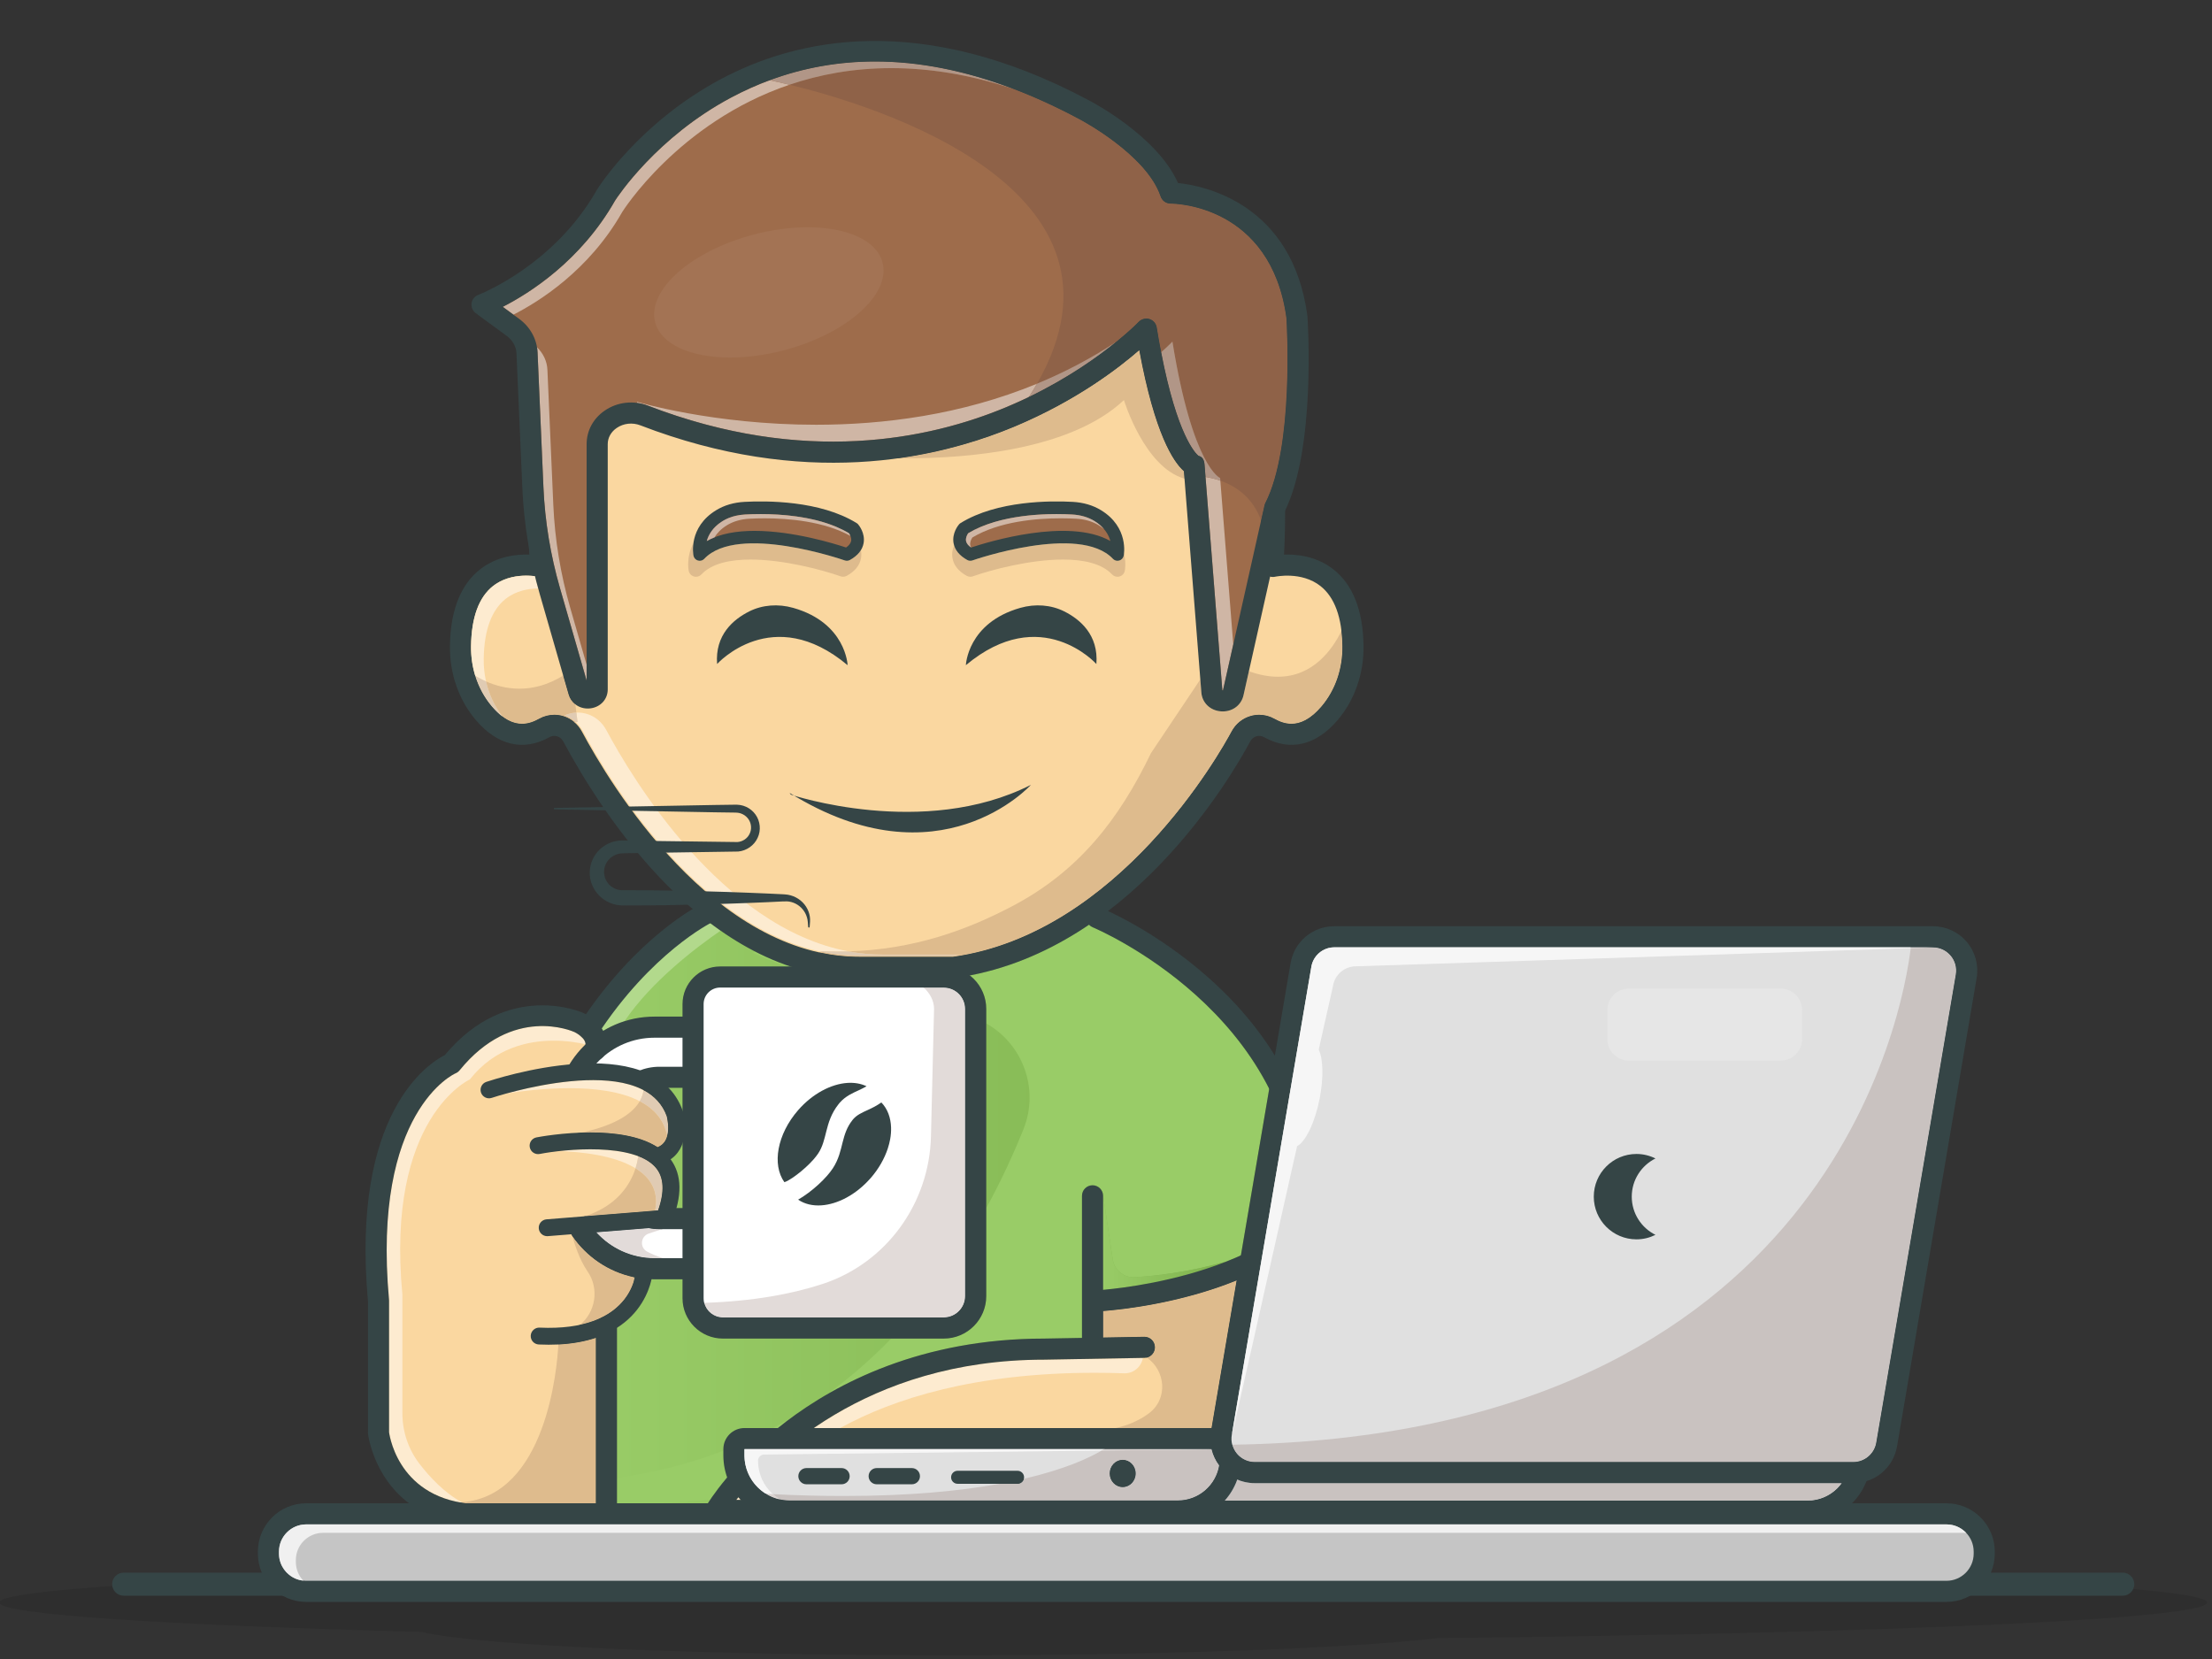 <?xml version="1.0" encoding="UTF-8" standalone="no"?>
<svg xmlns="http://www.w3.org/2000/svg" xmlns:xlink="http://www.w3.org/1999/xlink" xmlns:serif="http://www.serif.com/" width="100%" height="100%" viewBox="0 0 600 450" version="1.1" xml:space="preserve" style="fill-rule:evenodd;clip-rule:evenodd;stroke-linejoin:round;stroke-miterlimit:2;">
    <rect x="0" y="0" width="600" height="450" fill="#333333" stroke="none"/>
    <g transform="matrix(0.204,0,0,0.204,-107.6,-82.462)">
        <path d="M1789.41,2605.18C1447.78,2605.18 1161.73,2591.92 1087.96,2574.12C746.055,2565.02 526.455,2550.89 526.455,2535.03C526.455,2523.45 643.238,2512.8 839.136,2504.36C868.376,2516.84 900.548,2523.75 934.296,2523.75L1041.79,2523.75C1081.35,2523.75 1118.73,2514.25 1151.78,2497.42C1174.5,2515.28 1203.14,2525.94 1234.22,2525.94L2839.14,2525.94C2849.7,2525.94 2859.97,2524.71 2869.83,2522.39L2929.93,2522.61L3232.77,2523.73L3232.95,2523.73C3245.6,2523.73 3257.52,2518.95 3266.64,2510.23C3390.96,2517.53 3462.08,2525.99 3462.08,2535.03C3462.08,2557.23 3032.08,2576.03 2438.71,2582.41C2322.59,2595.88 2075.49,2605.18 1789.41,2605.18Z" style="fill-opacity:0.1;fill-rule:nonzero;"></path>
    </g>
    <g transform="matrix(0.204,0,0,0.204,-107.6,-82.462)">
        <path d="M3349.99,2525.94L691.874,2525.94C683.417,2525.94 676.562,2519.08 676.562,2510.63C676.562,2502.17 683.417,2495.31 691.874,2495.31L3349.99,2495.31C3358.45,2495.31 3365.31,2502.17 3365.31,2510.63C3365.31,2519.08 3358.45,2525.94 3349.99,2525.94Z" style="fill:rgb(53,69,70);fill-rule:nonzero;"></path>
    </g>
    <g transform="matrix(0.239,0,0,0.239,-98.583,11.111)">
        <g transform="matrix(1,0,0,1,-506.561,-931.79)">
            <path d="M2094.89,1907.68C2094.89,1907.68 2382.14,1971.06 2406.67,2249.8L2406.67,2663.06L1417.12,2663.06L1413.63,2601.73L1374,2566.68L1347.28,2515.61L1346.57,2324.35C1346.57,2324.35 1329.09,2140.61 1436.49,2092.7C1436.49,2092.7 1504.56,1995.02 1588.89,2056.12C1588.89,2056.12 1626.23,1936.14 1768.73,1912.86C1768.73,1912.86 1957.79,1889.57 1962.96,1889.57C1968.14,1889.57 2094.89,1907.68 2094.89,1907.68Z" style="fill:rgb(250,215,160);fill-rule:nonzero;"></path>
        </g>
        <g transform="matrix(1,0,0,1,-506.561,-931.79)">
            <path d="M1759.54,2587.5L1754.73,2587.5C1755.46,2586.56 1756.23,2585.59 1757.03,2584.59C1757.84,2585.58 1758.68,2586.55 1759.54,2587.5ZM1872.49,2506.03L1842.64,2506.03C1901.39,2465.69 1987.3,2428.43 2104.22,2428.43L2216.12,2426.43C2214.52,2436 2206.24,2443.91 2195.52,2443.91C2195.28,2443.91 2195.03,2443.9 2194.78,2443.9C2183.36,2443.51 2172.27,2443.32 2161.42,2443.32C2025.16,2443.32 1933.04,2472.77 1872.49,2506.03Z" style="fill:rgb(253,235,208);fill-rule:nonzero;"></path>
        </g>
        <g transform="matrix(1,0,0,1,-506.561,-931.79)">
            <path d="M1440.82,2590.37C1371.96,2577.81 1361.58,2517.76 1360.6,2510.75L1360.6,2361.47C1360.6,2361.11 1360.58,2360.75 1360.55,2360.39C1341.06,2146.06 1435,2103.91 1435.85,2103.55C1437.74,2102.79 1439.41,2101.56 1440.69,2099.98C1473.81,2059.23 1509.11,2049.82 1534.65,2049.82C1555.56,2049.82 1569.93,2056.13 1571.17,2056.7C1571.31,2056.76 1583.5,2062.7 1583.57,2070.49C1575.51,2068.64 1562.59,2066.39 1547.39,2066.39C1518.1,2066.39 1480.32,2074.74 1452.35,2110.33C1452.35,2110.33 1356.58,2153.43 1375.73,2354.56L1375.73,2489.22C1375.73,2509.98 1382.46,2530.22 1395.15,2546.66C1406.94,2561.93 1423.49,2579.59 1443.13,2590.23C1442.37,2590.28 1441.59,2590.33 1440.82,2590.37Z" style="fill:rgb(253,235,208);fill-rule:nonzero;"></path>
        </g>
        <g transform="matrix(1,0,0,1,-506.561,-931.79)">
            <path d="M2067.72,1906.81L1734.9,1913.99C1734.9,1913.99 1615.28,1986.33 1588.89,2067.23L1597.18,2301.46L1639.12,2335.41C1633.08,2371.62 1613.74,2386.91 1600.25,2393.27L1607.31,2604.64L1730.11,2598.79C1730.11,2598.79 1841.41,2460.6 2001.25,2424.34L2161.24,2424.34L2161.24,2356.96C2161.24,2356.96 2311.95,2352.17 2450.82,2251.6C2450.82,2251.6 2297.58,1906.81 2067.72,1906.81Z" style="fill:url(#_Linear1);fill-rule:nonzero;"></path>
        </g>
        <g transform="matrix(1,0,0,1,-506.561,-931.79)">
            <path d="M1670.25,2591.43L1619.29,2591.43L1619.29,2562.64C1663.11,2556.53 1703.23,2545.9 1740.01,2531.73L1740.01,2536.99C1740.01,2545.78 1741.53,2554.22 1744.31,2562.07C1735.09,2573.03 1728.73,2581.9 1725.04,2587.37L1670.25,2591.43ZM1801.85,2506.03L1796.37,2506.03C1803.16,2502.43 1809.81,2498.7 1816.32,2494.86C1814.7,2496.06 1813.11,2497.25 1811.55,2498.44C1808.22,2500.97 1804.98,2503.5 1801.85,2506.03ZM1857.4,2467.95C1884.27,2448.5 1908.55,2427.09 1930.49,2404.49L1990.17,2404.49C2016.74,2404.49 2038.37,2382.87 2038.37,2356.29L2038.37,2256.37C2055.39,2225.31 2069.26,2195.02 2080.48,2167.2C2099.28,2120.58 2079.08,2069.65 2038.37,2046.87L2038.37,2030.36C2038.37,2014.94 2031.09,2001.19 2019.79,1992.36C2070.58,1982.6 2115.76,1961.35 2155.04,1934.8C2156.19,1936.04 2157.62,1937.06 2159.29,1937.75C2161.07,1938.48 2295.87,1995.25 2359.52,2120.97L2327.37,2310.08C2322,2312.51 2316.59,2314.8 2311.16,2316.95C2266.97,2329.41 2229.23,2333.52 2206.85,2334.84C2206.38,2334.87 2205.91,2334.88 2205.44,2334.88C2193.73,2334.88 2183.67,2326.25 2181.91,2314.52L2170.68,2239.63L2170.63,2239.67C2169.37,2234.41 2164.64,2230.5 2158.99,2230.5C2152.38,2230.5 2147.02,2235.86 2147.02,2242.48L2147.02,2403.72L2104.01,2404.49C1996.84,2404.49 1915.09,2434.58 1857.4,2467.95ZM1815.94,1982.16L1810.9,1982.16C1787.56,1973.11 1773.21,1966.67 1773.21,1966.67L1776.32,1965.4C1789.07,1971.93 1802.29,1977.59 1815.94,1982.16Z" style="fill:rgb(153,204,103);fill-rule:nonzero;"></path>
        </g>
        <g transform="matrix(1,0,0,1,-506.561,-931.79)">
            <path d="M2170.96,2349.18L2170.96,2242.48C2170.96,2241.51 2170.85,2240.57 2170.63,2239.67L2170.68,2239.63L2181.91,2314.52C2183.67,2326.25 2193.73,2334.88 2205.44,2334.88C2205.91,2334.88 2206.38,2334.87 2206.85,2334.84C2229.23,2333.52 2266.97,2329.41 2311.16,2316.95C2252.54,2340.15 2192.29,2347.28 2170.96,2349.18Z" style="fill:url(#_Linear2);fill-rule:nonzero;"></path>
        </g>
        <g transform="matrix(1,0,0,1,-506.561,-931.79)">
            <path d="M1603.62,2055.23C1601.94,2052.14 1599.82,2049.34 1597.5,2046.85C1624.72,1994.01 1685.56,1947.43 1716.33,1926.19C1723.01,1931.52 1729.85,1936.65 1736.87,1941.55C1710.25,1959.79 1658.68,1998.6 1627.83,2044.29C1619.28,2046.99 1611.17,2050.68 1603.62,2055.23Z" style="fill:rgb(178,217,140);fill-rule:nonzero;"></path>
        </g>
        <g transform="matrix(1,0,0,1,-506.561,-931.79)">
            <path d="M2163.48,2373.72C2157.14,2373.72 2151.85,2368.74 2151.54,2362.33C2151.21,2355.73 2156.31,2350.11 2162.91,2349.79C2164.81,2349.69 2354.02,2339.16 2421.64,2235.48C2425.26,2229.95 2432.68,2228.38 2438.21,2232C2443.75,2235.61 2445.31,2243.02 2441.7,2248.56C2367.38,2362.52 2172.34,2373.3 2164.07,2373.7C2163.88,2373.71 2163.68,2373.72 2163.48,2373.72Z" style="fill:rgb(53,69,70);fill-rule:nonzero;"></path>
        </g>
        <g transform="matrix(1,0,0,1,-506.561,-931.79)">
            <path d="M1587.19,2065.15C1584.94,2065.15 1582.66,2064.52 1580.64,2063.19C1575.11,2059.57 1573.56,2052.15 1577.18,2046.62C1642.18,1947.38 1712.95,1912.37 1715.92,1910.92C1721.87,1908.03 1729.03,1910.53 1731.92,1916.48C1734.79,1922.43 1732.31,1929.58 1726.37,1932.47C1725.35,1932.97 1658.15,1966.7 1597.21,2059.74C1594.91,2063.24 1591.09,2065.15 1587.19,2065.15Z" style="fill:rgb(53,69,70);fill-rule:nonzero;"></path>
        </g>
        <g transform="matrix(1,0,0,1,-506.561,-931.79)">
            <path d="M1710.01,2050.92L1710.01,2106.92L1660.29,2106.92C1660.29,2106.92 1613.73,2117.06 1618.9,2168.8L1618.9,2220.54C1618.9,2220.54 1619.81,2263.94 1673.68,2268.11L1722.38,2268.11L1722.38,2324.87L1657.03,2324.87C1657.03,2324.87 1561.99,2308.49 1561.99,2220.54L1561.99,2127.35C1561.99,2127.35 1561.99,2070.5 1649.94,2049.8C1649.94,2049.8 1710.01,2051.68 1710.01,2050.92Z" style="fill:white;fill-rule:nonzero;"></path>
        </g>
        <g transform="matrix(1,0,0,1,-506.561,-931.79)">
            <path d="M1667.5,2119.93C1646.62,2119.93 1629.64,2136.92 1629.64,2157.8L1629.64,2218.51C1629.64,2239.39 1646.62,2256.37 1667.5,2256.37L1714.34,2256.37L1714.34,2119.93L1667.5,2119.93ZM1726.32,2280.32L1667.5,2280.32C1633.42,2280.32 1605.69,2252.59 1605.69,2218.51L1605.69,2157.8C1605.69,2123.71 1633.42,2095.98 1667.5,2095.98L1726.32,2095.98C1732.93,2095.98 1738.29,2101.34 1738.29,2107.95L1738.29,2268.35C1738.29,2274.96 1732.93,2280.32 1726.32,2280.32Z" style="fill:rgb(53,69,70);fill-rule:nonzero;"></path>
        </g>
        <g transform="matrix(1,0,0,1,-506.561,-931.79)">
            <path d="M1747.01,2337.23L1661.8,2337.23C1599.48,2337.23 1548.78,2286.53 1548.78,2224.21L1548.78,2152.09C1548.78,2089.78 1599.48,2039.07 1661.8,2039.07L1715.96,2039.07C1722.57,2039.07 1727.94,2044.43 1727.94,2051.04C1727.94,2057.66 1722.57,2063.02 1715.96,2063.02L1661.8,2063.02C1612.68,2063.02 1572.72,2102.98 1572.72,2152.09L1572.72,2224.21C1572.72,2273.33 1612.68,2313.28 1661.8,2313.28L1747.01,2313.28C1753.62,2313.28 1758.98,2318.64 1758.98,2325.26C1758.98,2331.87 1753.62,2337.23 1747.01,2337.23Z" style="fill:rgb(53,69,70);fill-rule:nonzero;"></path>
        </g>
        <g transform="matrix(1,0,0,1,-506.561,-931.79)">
            <path d="M1474.03,2127.41C1474.03,2127.41 1686.16,2049.8 1680.99,2179.15L1661.85,2198.69C1661.85,2198.69 1692.24,2227.73 1673.68,2268.11L1505.08,2287.8C1505.08,2287.8 1448.16,2230.89 1448.16,2225.71C1448.16,2220.54 1468.86,2153.28 1468.86,2153.28L1474.03,2127.41Z" style="fill:rgb(250,215,160);fill-rule:nonzero;"></path>
        </g>
        <g transform="matrix(1,0,0,1,-506.561,-931.79)">
            <path d="M1640.31,2211.23C1615.57,2196.07 1576.9,2192.44 1553.58,2191.72C1564.25,2190.54 1576.65,2189.67 1589.32,2189.67C1608.46,2189.67 1628.21,2191.65 1643.45,2197.52C1642.91,2201.39 1641.96,2206.09 1640.31,2211.23Z" style="fill:rgb(253,235,208);fill-rule:nonzero;"></path>
        </g>
        <g transform="matrix(1,0,0,1,-506.561,-931.79)">
            <path d="M1645.12,2135.08C1623.43,2123.79 1593.73,2120.31 1565.28,2120.31C1537.34,2120.31 1510.59,2123.67 1493.85,2126.33C1515.59,2120.36 1555.09,2111.17 1592.1,2111.17C1613.29,2111.17 1633.66,2114.18 1649.41,2122.54C1649.02,2125.94 1647.9,2130.29 1645.12,2135.08Z" style="fill:rgb(253,235,208);fill-rule:nonzero;"></path>
        </g>
        <g transform="matrix(1,0,0,1,-506.561,-931.79)">
            <path d="M1532.69,1528.17C1491.14,979.592 1948.13,1004.53 1948.13,1004.53C1948.13,1004.53 2399.18,979.592 2363.57,1528.17C2363.57,1528.17 2453.01,1507.3 2454.58,1618.36C2454.97,1646.05 2446.11,1673.39 2428.24,1694.55C2412.37,1713.34 2389.12,1728.01 2359.57,1711.53C2348.06,1705.11 2333.75,1709.25 2327.36,1721.19C2290.13,1790.75 2175.07,1959.19 2001.54,1983.25L1894.71,1983.25C1724.53,1983.25 1606.13,1790.75 1568.9,1721.19C1562.51,1709.25 1548.2,1705.11 1536.69,1711.53C1507.14,1728.01 1483.88,1713.34 1468.01,1694.55C1450.15,1673.39 1441.29,1646.05 1441.68,1618.36C1443.25,1507.3 1532.69,1528.17 1532.69,1528.17Z" style="fill:rgb(250,215,160);fill-rule:nonzero;"></path>
        </g>
        <g transform="matrix(1,0,0,1,-506.561,-931.79)">
            <path d="M1548.12,1696.54C1551.43,1696.54 1554.76,1697.01 1558.02,1697.97C1567.22,1700.67 1574.83,1706.91 1579.45,1715.54C1611.56,1775.53 1729.19,1971.27 1894.71,1971.27L2000.71,1971.27C2189.18,1944.61 2304.28,1738.94 2316.8,1715.54C2321.42,1706.91 2329.03,1700.67 2338.24,1697.97C2347.38,1695.29 2357.02,1696.4 2365.41,1701.08C2377.55,1707.85 2396.35,1713.75 2419.1,1686.83C2434.62,1668.44 2442.97,1644.19 2442.6,1618.53C2442.15,1586.01 2433.75,1563.09 2417.64,1550.39C2396.07,1533.38 2366.54,1539.78 2366.25,1539.84C2362.56,1540.66 2358.68,1539.72 2355.82,1537.27C2352.95,1534.82 2351.38,1531.16 2351.62,1527.4C2363.1,1350.59 2324.71,1216.23 2237.51,1128.05C2119.57,1008.77 1950.46,1016.38 1948.78,1016.48C1948.37,1016.5 1947.92,1016.5 1947.49,1016.48C1945.76,1016.36 1772.81,1008.7 1654.49,1129.73C1568.29,1217.9 1531.32,1351.66 1544.63,1527.27C1544.91,1531.07 1543.37,1534.78 1540.48,1537.26C1537.59,1539.74 1533.7,1540.7 1530.01,1539.84C1529.47,1539.72 1500.1,1533.46 1478.61,1550.39C1462.51,1563.09 1454.11,1586.01 1453.65,1618.53C1453.29,1644.19 1461.64,1668.44 1477.16,1686.83C1499.91,1713.76 1518.7,1707.86 1530.86,1701.08C1536.25,1698.07 1542.16,1696.54 1548.12,1696.54ZM2001.54,1995.22L1894.71,1995.22C1720.76,1995.22 1601.53,1807.53 1558.34,1726.84C1556.78,1723.92 1554.27,1721.82 1551.28,1720.94C1548.37,1720.09 1545.26,1720.46 1542.52,1721.99C1513.14,1738.37 1483.43,1731.36 1458.87,1702.28C1439.62,1679.48 1429.27,1649.62 1429.71,1618.19C1430.28,1577.96 1441.82,1548.76 1464.02,1531.4C1483.03,1516.54 1505.23,1514.24 1519.77,1514.71C1509.01,1338.82 1548.61,1203.64 1637.57,1112.79C1761.11,986.613 1934.19,991.899 1948.13,992.539C1961.9,991.904 2131.2,986.686 2254.32,1111C2344.29,1201.84 2385.32,1337.61 2376.34,1514.71C2390.97,1514.22 2413.16,1516.49 2432.23,1531.4C2454.43,1548.76 2465.98,1577.96 2466.55,1618.19C2466.99,1649.62 2456.64,1679.48 2437.39,1702.28C2412.82,1731.36 2383.12,1738.37 2353.74,1721.99C2351,1720.46 2347.9,1720.09 2344.98,1720.94C2341.99,1721.82 2339.48,1723.92 2337.92,1726.84C2316.5,1766.86 2199.7,1967.86 2003.19,1995.1C2002.64,1995.18 2002.1,1995.22 2001.54,1995.22Z" style="fill:rgb(53,69,70);fill-rule:nonzero;"></path>
        </g>
        <g transform="matrix(1,0,0,1,-506.561,-931.79)">
            <path d="M1470.66,1658.69C1466.11,1656.69 1462.02,1654.53 1458.47,1652.42C1455.14,1641.7 1453.49,1630.26 1453.65,1618.53C1454.11,1586.01 1462.51,1563.09 1478.62,1550.39C1479.6,1549.61 1480.6,1548.89 1481.61,1548.21C1493.25,1540.39 1506.6,1538.61 1516.33,1538.61C1520.37,1538.61 1523.78,1538.92 1526.19,1539.22C1527.33,1543.88 1528.54,1548.53 1529.81,1553.16C1519.3,1553.27 1504.92,1555.52 1492.98,1564.93C1476.88,1577.63 1468.48,1600.56 1468.02,1633.07C1467.9,1641.84 1468.8,1650.43 1470.66,1658.69Z" style="fill:rgb(253,235,208);fill-rule:nonzero;"></path>
        </g>
        <g transform="matrix(1,0,0,1,-506.561,-931.79)">
            <path d="M1481.61,1548.21C1493.24,1540.39 1506.59,1538.61 1516.32,1538.61C1520.36,1538.61 1523.78,1538.91 1526.19,1539.22C1523.78,1538.92 1520.37,1538.61 1516.33,1538.61C1506.6,1538.61 1493.25,1540.39 1481.61,1548.21Z" style="fill:rgb(182,166,160);fill-rule:nonzero;"></path>
        </g>
        <g transform="matrix(1,0,0,1,-506.561,-931.79)">
            <path d="M1708.93,1539.89C1708.15,1539.89 1707.37,1539.78 1706.6,1539.56C1703.57,1538.69 1701.27,1536.2 1700.66,1533.1C1700.47,1532.19 1697.69,1517.32 1706.03,1501.65C1704.88,1509.63 1705.97,1515.43 1706.08,1515.98C1706.61,1518.61 1708.56,1520.73 1711.14,1521.47C1711.8,1521.66 1712.46,1521.75 1713.13,1521.75C1715.08,1521.75 1716.97,1520.96 1718.35,1519.5C1730.73,1506.39 1751.78,1501.96 1774.6,1501.96C1821.97,1501.96 1876.95,1521.05 1877.76,1521.34C1878.54,1521.62 1879.35,1521.75 1880.16,1521.75C1881.37,1521.75 1882.57,1521.45 1883.64,1520.85C1889.28,1517.72 1893.44,1514 1896.09,1509.74C1896.64,1512.51 1896.8,1515.59 1896.21,1518.86C1894.76,1526.96 1889.33,1533.68 1880.06,1538.83C1878.79,1539.53 1877.38,1539.89 1875.96,1539.89C1875.01,1539.89 1874.06,1539.73 1873.15,1539.41C1852.42,1532.1 1808.53,1520.34 1770.77,1520.34C1747.68,1520.34 1726.88,1524.74 1715.07,1537.24C1713.45,1538.96 1711.22,1539.89 1708.93,1539.89Z" style="fill:rgb(222,187,141);fill-rule:nonzero;"></path>
        </g>
        <g transform="matrix(1,0,0,1,-506.561,-931.79)">
            <path d="M2187.33,1539.89C2185.04,1539.89 2182.81,1538.96 2181.19,1537.24C2169.38,1524.73 2148.58,1520.34 2125.49,1520.34C2087.73,1520.34 2043.84,1532.1 2023.1,1539.41C2022.2,1539.73 2021.25,1539.89 2020.3,1539.89C2018.88,1539.89 2017.47,1539.53 2016.2,1538.83C2006.93,1533.68 2001.5,1526.96 2000.05,1518.86C1999.03,1513.22 2000.23,1508.13 2001.87,1504.23C2003.85,1510.85 2008.86,1516.43 2016.81,1520.85C2017.89,1521.45 2019.09,1521.75 2020.3,1521.75C2021.1,1521.75 2021.91,1521.61 2022.69,1521.34C2023.5,1521.05 2078.47,1501.96 2125.84,1501.96C2148.66,1501.96 2169.72,1506.39 2182.11,1519.5C2183.48,1520.96 2185.38,1521.75 2187.33,1521.75C2187.99,1521.75 2188.65,1521.66 2189.31,1521.47C2191.89,1520.73 2193.84,1518.61 2194.37,1515.98C2194.41,1515.78 2194.58,1514.9 2194.72,1513.49C2197.29,1524.12 2195.74,1532.43 2195.6,1533.1C2194.99,1536.2 2192.69,1538.69 2189.66,1539.56C2188.89,1539.78 2188.11,1539.89 2187.33,1539.89Z" style="fill:rgb(222,187,141);fill-rule:nonzero;"></path>
        </g>
        <g transform="matrix(1,0,0,1,-506.561,-931.79)">
            <path d="M1850.55,1965.34C1709.06,1935.32 1609.65,1769.29 1580.56,1714.95C1578.51,1711.11 1575.87,1707.73 1572.78,1704.9L1574.47,1704.63L1573.17,1694.02C1573.64,1694 1574.1,1693.99 1574.57,1693.99C1578,1693.99 1581.45,1694.48 1584.83,1695.47C1594.36,1698.27 1602.24,1704.73 1607.02,1713.66C1636.44,1768.63 1737.83,1937.86 1881.91,1965.03C1878.07,1965.14 1874.19,1965.2 1870.27,1965.2C1864.94,1965.2 1859.54,1965.09 1854.07,1964.88C1853.69,1964.87 1853.31,1964.85 1852.93,1964.84L1852.72,1964.84C1851.89,1964.84 1851.16,1965.02 1850.55,1965.34Z" style="fill:rgb(253,235,208);fill-rule:nonzero;"></path>
        </g>
        <g transform="matrix(1,0,0,1,-506.561,-931.79)">
            <path d="M2020.3,1514.57C2020.3,1514.57 2145.57,1470.36 2187.33,1514.57C2187.33,1514.57 2192.74,1487.5 2164.9,1470.48C2156.23,1465.19 2146.22,1462.61 2136.08,1462.05C2111.14,1460.68 2052.59,1460.54 2012.93,1485.09C2012.93,1485.09 1998.19,1502.29 2020.3,1514.57Z" style="fill:rgb(158,108,75);fill-rule:nonzero;"></path>
        </g>
        <g transform="matrix(1,0,0,1,-506.561,-931.79)">
            <path d="M2017.83,1490.52C2016.63,1492.29 2014.8,1495.9 2015.44,1499.29C2015.93,1501.9 2017.86,1504.38 2021.18,1506.68C2040.04,1500.42 2131.68,1472.28 2179.26,1499.32C2177.25,1492.15 2172.38,1483.48 2161.15,1476.61C2154,1472.24 2145.43,1469.76 2135.68,1469.22C2112.85,1467.96 2056.03,1467.56 2017.83,1490.52ZM2187.33,1521.75C2185.38,1521.75 2183.48,1520.96 2182.11,1519.5C2144.02,1479.19 2023.89,1520.91 2022.69,1521.34C2020.75,1522.02 2018.61,1521.85 2016.81,1520.85C2007.89,1515.89 2002.67,1509.47 2001.28,1501.76C1999.25,1490.42 2006.63,1481.41 2007.48,1480.42C2007.96,1479.86 2008.52,1479.37 2009.15,1478.98C2050.82,1453.19 2112.08,1453.54 2136.47,1454.88C2148.61,1455.54 2159.44,1458.73 2168.64,1464.35C2200.4,1483.76 2194.63,1514.67 2194.37,1515.98C2193.84,1518.61 2191.89,1520.73 2189.31,1521.47C2188.65,1521.66 2187.99,1521.75 2187.33,1521.75Z" style="fill:rgb(53,69,70);fill-rule:nonzero;"></path>
        </g>
        <g transform="matrix(1,0,0,1,-506.561,-931.79)">
            <path d="M2021.18,1506.68C2017.86,1504.38 2015.93,1501.9 2015.44,1499.29C2014.8,1495.9 2016.63,1492.29 2017.83,1490.52C2026.76,1485.15 2036.71,1481.06 2047,1477.96C2047.01,1477.96 2047.01,1477.96 2047.01,1477.95C2047.06,1477.94 2047.12,1477.92 2047.17,1477.91C2047.19,1477.9 2047.2,1477.9 2047.22,1477.89C2047.26,1477.88 2047.29,1477.87 2047.33,1477.86C2047.36,1477.85 2047.4,1477.84 2047.43,1477.83C2047.44,1477.83 2047.45,1477.82 2047.47,1477.82C2068.21,1471.64 2090.32,1469.44 2108.3,1468.9C2108.34,1468.9 2108.38,1468.89 2108.42,1468.89L2108.46,1468.89C2111.85,1468.79 2115.08,1468.75 2118.14,1468.75C2125.08,1468.75 2131.07,1468.97 2135.68,1469.22C2140.46,1469.49 2144.96,1470.22 2149.14,1471.41C2153.49,1472.65 2157.51,1474.39 2161.15,1476.61C2165.82,1479.46 2169.34,1482.63 2172.06,1485.87C2170.25,1484.33 2168.26,1482.82 2165.94,1481.4C2158.79,1477.03 2150.22,1474.55 2140.47,1474.01C2135.87,1473.76 2129.89,1473.54 2122.96,1473.54C2095.5,1473.54 2053.12,1476.97 2022.62,1495.31C2021.42,1497.08 2019.58,1500.69 2020.22,1504.08C2020.39,1504.96 2020.78,1505.81 2021.26,1506.65C2021.24,1506.66 2021.21,1506.67 2021.18,1506.68Z" style="fill:rgb(207,182,165);fill-rule:nonzero;"></path>
        </g>
        <g transform="matrix(1,0,0,1,-506.561,-931.79)">
            <path d="M2021.18,1506.68C2017.86,1504.38 2015.93,1501.9 2015.43,1499.29C2014.79,1495.9 2016.63,1492.29 2017.83,1490.52C2016.63,1492.29 2014.8,1495.9 2015.44,1499.29C2015.93,1501.9 2017.86,1504.38 2021.18,1506.68C2021.21,1506.67 2021.24,1506.66 2021.26,1506.65L2021.26,1506.66L2021.18,1506.68ZM2017.83,1490.52C2026.76,1485.15 2036.71,1481.06 2047,1477.96C2036.71,1481.06 2026.76,1485.15 2017.83,1490.52ZM2047.01,1477.95C2047.06,1477.94 2047.12,1477.92 2047.17,1477.91C2047.12,1477.92 2047.06,1477.94 2047.01,1477.95ZM2047.22,1477.89C2047.26,1477.88 2047.29,1477.87 2047.33,1477.86C2047.29,1477.87 2047.26,1477.88 2047.22,1477.89ZM2047.43,1477.83C2047.44,1477.83 2047.45,1477.82 2047.47,1477.82C2047.45,1477.82 2047.44,1477.83 2047.43,1477.83ZM2149.14,1471.41C2144.96,1470.22 2140.46,1469.49 2135.68,1469.22C2131.07,1468.97 2125.08,1468.75 2118.14,1468.75C2115.08,1468.75 2111.85,1468.79 2108.46,1468.89C2111.86,1468.79 2115.11,1468.75 2118.18,1468.75C2125.1,1468.75 2131.08,1468.97 2135.68,1469.22C2140.46,1469.48 2144.96,1470.22 2149.14,1471.41ZM2108.3,1468.9C2108.34,1468.9 2108.38,1468.89 2108.42,1468.89C2108.38,1468.89 2108.34,1468.9 2108.3,1468.9Z" style="fill:rgb(182,166,160);fill-rule:nonzero;"></path>
        </g>
        <g transform="matrix(1,0,0,1,-506.561,-931.79)">
            <path d="M1880.15,1514.57C1880.15,1514.57 1754.88,1470.36 1713.12,1514.57C1713.12,1514.57 1707.71,1487.5 1735.55,1470.48C1744.22,1465.19 1754.24,1462.61 1764.37,1462.05C1789.31,1460.68 1847.86,1460.54 1887.52,1485.09C1887.52,1485.09 1902.26,1502.29 1880.15,1514.57Z" style="fill:rgb(158,108,75);fill-rule:nonzero;"></path>
        </g>
        <g transform="matrix(1,0,0,1,-506.561,-931.79)">
            <path d="M1775.38,1487.79C1819.11,1487.79 1866.32,1502.38 1879.27,1506.68C1882.62,1504.36 1884.55,1501.86 1885.03,1499.22C1885.67,1495.64 1883.6,1492.01 1882.59,1490.5C1844.4,1467.56 1787.6,1467.97 1764.77,1469.22C1755.02,1469.76 1746.45,1472.24 1739.3,1476.61C1728.07,1483.47 1723.21,1492.14 1721.19,1499.32C1736.12,1490.84 1755.39,1487.79 1775.38,1487.79ZM1713.13,1521.75C1712.46,1521.75 1711.8,1521.66 1711.14,1521.47C1708.56,1520.73 1706.61,1518.61 1706.08,1515.98C1705.82,1514.67 1700.05,1483.76 1731.81,1464.36C1741.01,1458.73 1751.83,1455.54 1763.98,1454.88C1788.4,1453.54 1849.64,1453.19 1891.3,1478.98C1891.93,1479.37 1892.5,1479.86 1892.98,1480.42C1893.82,1481.41 1901.2,1490.42 1899.17,1501.76C1897.78,1509.47 1892.56,1515.89 1883.64,1520.85C1881.85,1521.85 1879.71,1522.03 1877.76,1521.34C1876.55,1520.91 1756.41,1479.19 1718.35,1519.5C1716.97,1520.96 1715.08,1521.75 1713.13,1521.75Z" style="fill:rgb(53,69,70);fill-rule:nonzero;"></path>
        </g>
        <g transform="matrix(1,0,0,1,-506.561,-931.79)">
            <path d="M1721.21,1499.31C1723.12,1492.5 1727.6,1484.34 1737.64,1477.67C1738.17,1477.31 1738.73,1476.96 1739.3,1476.61C1743.69,1473.93 1748.63,1471.95 1754.04,1470.71C1757.43,1469.92 1761.01,1469.43 1764.77,1469.22C1769.37,1468.97 1775.35,1468.75 1782.28,1468.75C1805.49,1468.75 1839.36,1471.21 1867.71,1483.03C1867.72,1483.04 1867.72,1483.04 1867.73,1483.04C1867.76,1483.06 1867.8,1483.07 1867.83,1483.09C1867.87,1483.1 1867.9,1483.12 1867.94,1483.13C1867.94,1483.13 1867.95,1483.14 1867.96,1483.14C1873.05,1485.28 1877.96,1487.72 1882.6,1490.5C1882.75,1490.73 1882.93,1491.01 1883.11,1491.33C1883.47,1491.96 1883.84,1492.72 1884.18,1493.53C1853.88,1476.76 1813.33,1473.55 1786.83,1473.55C1780,1473.55 1774.11,1473.76 1769.56,1474.01C1759.8,1474.55 1751.24,1477.03 1744.09,1481.4C1737.28,1485.56 1732.84,1490.39 1729.93,1495.15C1726.89,1496.36 1723.97,1497.74 1721.21,1499.31Z" style="fill:rgb(207,182,165);fill-rule:nonzero;"></path>
        </g>
        <g transform="matrix(1,0,0,1,-506.561,-931.79)">
            <path d="M1721.2,1499.32L1721.21,1499.31C1723.97,1497.74 1726.89,1496.36 1729.93,1495.15C1729.91,1495.18 1729.88,1495.22 1729.86,1495.25C1726.86,1496.45 1723.94,1497.76 1721.2,1499.32ZM1883.11,1491.33C1882.93,1491.01 1882.75,1490.73 1882.6,1490.5C1882.6,1490.51 1882.61,1490.51 1882.61,1490.51C1882.77,1490.75 1882.94,1491.02 1883.11,1491.33ZM1867.96,1483.14C1867.95,1483.14 1867.94,1483.13 1867.94,1483.13C1867.94,1483.13 1867.95,1483.14 1867.96,1483.14ZM1867.83,1483.09C1867.8,1483.07 1867.76,1483.06 1867.73,1483.04C1867.76,1483.06 1867.8,1483.07 1867.83,1483.09ZM1867.71,1483.03C1839.36,1471.21 1805.49,1468.75 1782.28,1468.75C1775.35,1468.75 1769.37,1468.97 1764.77,1469.22C1761.01,1469.43 1757.43,1469.92 1754.04,1470.71C1757.43,1469.92 1761.01,1469.43 1764.77,1469.22C1769.36,1468.97 1775.33,1468.75 1782.25,1468.75C1805.47,1468.75 1839.35,1471.2 1867.71,1483.03ZM1737.64,1477.67C1738.17,1477.31 1738.73,1476.96 1739.3,1476.61C1738.73,1476.96 1738.17,1477.31 1737.64,1477.67Z" style="fill:rgb(182,166,160);fill-rule:nonzero;"></path>
        </g>
        <g transform="matrix(1,0,0,1,-506.561,-931.79)">
            <path d="M2000.71,1971.27L1894.71,1971.27C1879.14,1971.27 1863.97,1969.54 1849.27,1966.35C1849.62,1965.94 1850.05,1965.6 1850.55,1965.34C1864.85,1968.37 1879.58,1970.02 1894.71,1970.02L2000.62,1970.02C2003.37,1969.63 2006.09,1969.19 2008.81,1968.73L1921.17,1968.73C1907.76,1968.73 1894.68,1967.44 1881.91,1965.03C1956.27,1962.92 2016.87,1940.78 2069.16,1913.07C2143.24,1873.82 2188.94,1815.58 2225.31,1740.04L2281.33,1656.36L2282.5,1671.26C2283.42,1682.98 2292.61,1691.77 2304.84,1692.64C2305.5,1692.69 2306.15,1692.71 2306.8,1692.71C2318.33,1692.71 2327.85,1685.4 2330.32,1674.39L2336.44,1647.09C2348.6,1651.47 2359.54,1653.35 2369.4,1653.35C2408.97,1653.34 2430.92,1622.96 2441.52,1601.35C2442.16,1606.74 2442.52,1612.47 2442.6,1618.53C2442.97,1644.19 2434.62,1668.44 2419.1,1686.83C2406.22,1702.07 2394.61,1706.79 2384.75,1706.79C2377.2,1706.79 2370.68,1704.02 2365.41,1701.08C2360.01,1698.07 2354.11,1696.54 2348.15,1696.54C2344.83,1696.54 2341.5,1697.01 2338.24,1697.97C2329.03,1700.67 2321.42,1706.91 2316.8,1715.54C2304.28,1738.94 2189.18,1944.61 2000.71,1971.27Z" style="fill:rgb(222,187,141);fill-rule:nonzero;"></path>
        </g>
        <g transform="matrix(1,0,0,1,-506.561,-931.79)">
            <path d="M2001.54,1983.25L2000.38,1983.25C1997.09,1982.53 1993.67,1982.16 1990.17,1982.16L1887.51,1982.16C1875.2,1980.14 1863.21,1977.39 1851.52,1974.01C1847.76,1972.92 1847.27,1968.66 1849.27,1966.35C1863.97,1969.54 1879.14,1971.27 1894.71,1971.27L2000.71,1971.27C2189.18,1944.61 2304.28,1738.94 2316.8,1715.54C2321.42,1706.91 2329.03,1700.67 2338.24,1697.97C2341.5,1697.01 2344.83,1696.54 2348.15,1696.54C2354.11,1696.54 2360.01,1698.07 2365.41,1701.08C2370.68,1704.02 2377.2,1706.79 2384.75,1706.79C2394.61,1706.79 2406.22,1702.07 2419.1,1686.83C2434.62,1668.44 2442.97,1644.19 2442.6,1618.53C2442.52,1612.47 2442.16,1606.74 2441.52,1601.35C2446.58,1591.02 2449.06,1582.7 2449.64,1580.65C2452.47,1590.82 2454.26,1602.8 2454.55,1617.04C2455.11,1643.9 2447.32,1670.43 2430.71,1691.53C2419.42,1705.86 2403.97,1718.69 2384.81,1718.68C2377,1718.68 2368.58,1716.56 2359.57,1711.53C2355.92,1709.5 2351.99,1708.52 2348.11,1708.52C2339.78,1708.52 2331.72,1713.04 2327.36,1721.19C2304.29,1764.29 2250.08,1854.56 2171.69,1917.02C2169.82,1916.19 2168.68,1915.72 2168.37,1915.59C2166.89,1914.98 2165.35,1914.69 2163.84,1914.69C2159.13,1914.69 2154.65,1917.5 2152.75,1922.13C2151.51,1925.16 2151.6,1928.4 2152.75,1931.21C2108.77,1962.06 2058,1983.25 2001.54,1983.25Z" style="fill:rgb(53,69,70);fill-rule:nonzero;"></path>
        </g>
        <g transform="matrix(1,0,0,1,-506.561,-931.79)">
            <path d="M2000.62,1970.02L1894.71,1970.02C1879.58,1970.02 1864.85,1968.37 1850.55,1965.34C1851.16,1965.02 1851.89,1964.84 1852.72,1964.84L1852.93,1964.84C1853.31,1964.85 1853.69,1964.87 1854.07,1964.88C1859.54,1965.09 1864.94,1965.2 1870.27,1965.2C1874.19,1965.2 1878.07,1965.14 1881.91,1965.03C1894.68,1967.44 1907.76,1968.73 1921.17,1968.73L2008.81,1968.73C2006.09,1969.19 2003.37,1969.63 2000.62,1970.02Z" style="fill:rgb(224,203,179);fill-rule:nonzero;"></path>
        </g>
        <g transform="matrix(1,0,0,1,-506.561,-931.79)">
            <path d="M2294.43,1670.32L2274.19,1413.58C2274.19,1413.58 2243.12,1401.37 2220.05,1258.77C2220.05,1258.77 1999.45,1491.43 1650.16,1356.88C1624.82,1347.12 1596.8,1364.1 1596.8,1389.29L1596.8,1667.72C1596.8,1679.1 1579.13,1681.2 1575.96,1670.2L1543.03,1555.92C1532,1517.66 1525.57,1478.4 1523.84,1438.85L1517.16,1285.82C1516.67,1274.49 1510.84,1263.92 1501.18,1256.84L1466.12,1231.13C1466.12,1231.13 1555.22,1197.96 1606.86,1106.73C1606.86,1106.73 1787.8,816.468 2149.68,1009.98C2149.68,1009.98 2229.81,1051.51 2247.56,1104.39C2247.56,1104.39 2371.82,1104.39 2390.94,1244.95C2390.94,1244.95 2400.99,1392.38 2365.81,1461.49L2318.64,1671.77C2315.78,1684.54 2295.46,1683.32 2294.43,1670.32Z" style="fill:rgb(158,108,75);fill-rule:nonzero;"></path>
        </g>
        <g transform="matrix(1,0,0,1,-506.561,-931.79)">
            <path d="M1501.75,1242.41L1489.67,1233.55C1519.79,1218.17 1578.24,1181.41 1617.12,1112.9C1619.68,1108.92 1664.32,1040.88 1749.14,995.852C1763.35,988.308 1777.81,981.809 1792.52,976.359C1797.17,977.316 1804.94,978.99 1815.06,981.44C1688.53,1024.39 1625.23,1125.89 1625.23,1125.89C1587.63,1192.31 1530.21,1227.94 1501.75,1242.41Z" style="fill:rgb(207,182,165);fill-rule:nonzero;"></path>
        </g>
        <g transform="matrix(1,0,0,1,-506.561,-931.79)">
            <path d="M1584.83,1657.76L1554.53,1552.61C1543.79,1515.33 1537.49,1476.88 1535.8,1438.33L1529.13,1285.29C1529.04,1283.34 1528.84,1281.41 1528.52,1279.5C1535.66,1286.34 1539.9,1295.39 1540.32,1304.97L1547,1458.01C1548.73,1497.56 1555.16,1536.81 1566.19,1575.08L1584.83,1639.78L1584.83,1657.76Z" style="fill:rgb(207,182,165);fill-rule:nonzero;"></path>
        </g>
        <g transform="matrix(1,0,0,1,-506.561,-931.79)">
            <path d="M1864.49,1386.51C1802.15,1386.51 1731.59,1375.42 1654.46,1345.71C1650.46,1344.16 1646.34,1343.12 1642.2,1342.57L1641.98,1341.31C1641.98,1341.31 1728.13,1367.37 1845.27,1367.36C1920.88,1367.36 2009.42,1356.5 2095.99,1320.78C2093.15,1325.74 2090.09,1330.74 2086.81,1335.83C2078.72,1339.73 2070.27,1343.56 2061.47,1347.24C2011.8,1368.02 1945,1386.51 1864.49,1386.51Z" style="fill:rgb(207,182,165);fill-rule:nonzero;"></path>
        </g>
        <g transform="matrix(1,0,0,1,-506.561,-931.79)">
            <path d="M2306.73,1668.76C2306.59,1668.76 2306.45,1668.75 2306.32,1668.73L2287.22,1426.61C2292.07,1427.37 2297.88,1428.65 2304.04,1430.81L2318.71,1616.77L2307.05,1668.74C2306.95,1668.76 2306.84,1668.76 2306.73,1668.76Z" style="fill:rgb(207,182,165);fill-rule:nonzero;"></path>
        </g>
        <g transform="matrix(1,0,0,1,-506.561,-931.79)">
            <path d="M2306.32,1668.73C2306.55,1668.77 2306.82,1668.77 2307.05,1668.74L2354.13,1458.87C2354.35,1457.9 2354.69,1456.95 2355.14,1456.06C2387.56,1392.39 2379.55,1254.49 2379.02,1246.15C2361.33,1117.85 2252.2,1116.37 2247.56,1116.37C2242.41,1116.37 2237.84,1113.08 2236.21,1108.2C2220.22,1060.58 2144.93,1021 2144.17,1020.6C1998.12,942.502 1865.25,934.206 1749.14,995.852C1664.32,1040.88 1619.68,1108.92 1617.12,1112.9C1578.24,1181.41 1519.79,1218.17 1489.67,1233.55L1508.26,1247.18C1520.87,1256.43 1528.47,1270.32 1529.13,1285.29L1535.8,1438.33C1537.49,1476.88 1543.79,1515.33 1554.53,1552.61L1584.83,1657.76L1584.83,1389.29C1584.83,1374.1 1592.32,1360.25 1605.36,1351.3C1619.67,1341.47 1638.04,1339.38 1654.46,1345.71C1831.19,1413.78 1973.34,1384.11 2061.47,1347.24C2156.85,1307.33 2210.83,1251.1 2211.36,1250.53C2214.5,1247.23 2219.24,1246 2223.58,1247.33C2227.93,1248.67 2231.14,1252.37 2231.87,1256.86C2251.01,1375.17 2275.43,1399.48 2279.14,1402.56C2283.98,1403.75 2285.71,1407.48 2286.12,1412.64L2306.32,1668.73ZM2306.37,1669.4L2306.42,1669.4L2306.37,1669.4ZM2306.8,1692.71C2306.15,1692.71 2305.5,1692.69 2304.84,1692.64C2292.61,1691.77 2283.42,1682.98 2282.5,1671.26L2262.69,1420.09C2250.68,1409.52 2229.55,1377.78 2212.03,1282.67C2188.39,1303.29 2140.26,1340.22 2070.71,1369.33C1978.53,1407.9 1830,1438.99 1645.86,1368.05C1636.79,1364.56 1626.72,1365.67 1618.91,1371.04C1612.47,1375.46 1608.78,1382.11 1608.78,1389.29L1608.78,1667.72C1608.78,1678.75 1600.86,1687.57 1589.51,1689.18C1578,1690.79 1567.54,1684.2 1564.45,1673.52L1531.53,1559.24C1520.25,1520.14 1513.64,1479.81 1511.88,1439.37L1505.2,1286.34C1504.86,1278.65 1500.82,1271.42 1494.1,1266.49L1459.04,1240.78C1455.5,1238.18 1453.66,1233.84 1454.26,1229.48C1454.87,1225.12 1457.82,1221.44 1461.95,1219.91C1462.78,1219.6 1547.7,1186.94 1596.44,1100.83C1596.52,1100.69 1596.61,1100.54 1596.7,1100.4C1598.62,1097.32 1644.68,1024.55 1736.92,975.232C1822.04,929.717 1963.73,896.963 2155.33,999.419C2158.49,1001.06 2232.68,1040.01 2255.96,1093C2285.78,1096.12 2385.5,1116.11 2402.8,1243.34C2402.84,1243.6 2402.87,1243.87 2402.89,1244.14C2403.31,1250.25 2412.62,1393.83 2377.17,1465.55L2330.32,1674.39C2327.85,1685.4 2318.33,1692.71 2306.8,1692.71Z" style="fill:rgb(53,69,70);fill-rule:nonzero;"></path>
        </g>
        <g transform="matrix(1,0,0,1,-506.561,-931.79)">
            <path d="M2350.28,1476.05C2340.74,1449.36 2321.04,1436.76 2304.04,1430.81L2303.8,1427.82C2303.8,1427.82 2272.74,1415.61 2249.67,1273.01C2249.67,1273.01 2245.31,1277.6 2236.86,1285.11C2235.17,1276.35 2233.5,1266.95 2231.87,1256.86C2231.14,1252.37 2227.93,1248.67 2223.58,1247.33C2222.42,1246.98 2221.24,1246.8 2220.06,1246.8C2216.83,1246.8 2213.66,1248.11 2211.36,1250.53C2211.15,1250.76 2202.37,1259.9 2185.82,1273.34C2156.54,1292.62 2126.39,1308.23 2095.99,1320.78C2222.94,1099.21 1911.65,1004.83 1815.06,981.44C1849.01,969.919 1887.52,962.614 1930.57,962.614C1972.56,962.614 2018.82,969.544 2069.48,986.301C2093.97,995.64 2118.87,1007.07 2144.17,1020.6C2144.93,1021 2220.22,1060.58 2236.21,1108.2C2237.84,1113.08 2242.41,1116.37 2247.56,1116.37C2252.2,1116.37 2361.33,1117.85 2379.02,1246.15C2379.55,1254.49 2387.56,1392.39 2355.14,1456.06C2354.69,1456.95 2354.35,1457.9 2354.13,1458.87L2350.28,1476.05Z" style="fill:rgb(143,98,72);fill-rule:nonzero;"></path>
        </g>
        <g transform="matrix(1,0,0,1,-506.561,-931.79)">
            <path d="M2069.48,986.301C2018.82,969.544 1972.56,962.614 1930.57,962.614C1887.52,962.614 1849.01,969.919 1815.06,981.44C1804.94,978.99 1797.17,977.316 1792.52,976.359C1830.79,962.175 1870.71,955.09 1912.18,955.09C1962.42,955.09 2014.93,965.498 2069.48,986.301Z" style="fill:rgb(177,150,135);fill-rule:nonzero;"></path>
        </g>
        <g transform="matrix(1,0,0,1,-506.561,-931.79)">
            <path d="M2086.81,1335.83C2090.09,1330.74 2093.15,1325.74 2095.99,1320.78C2126.39,1308.23 2156.54,1292.62 2185.82,1273.34C2164.81,1290.39 2131.29,1314.35 2086.81,1335.83Z" style="fill:rgb(177,150,135);fill-rule:nonzero;"></path>
        </g>
        <g transform="matrix(1,0,0,1,-506.561,-931.79)">
            <path d="M2304.04,1430.81C2297.88,1428.65 2292.07,1427.37 2287.22,1426.61L2286.12,1412.64C2285.71,1407.48 2283.98,1403.75 2279.14,1402.56C2275.74,1399.75 2255.02,1379.16 2236.86,1285.11C2245.31,1277.6 2249.67,1273.01 2249.67,1273.01C2272.74,1415.61 2303.8,1427.82 2303.8,1427.82L2304.04,1430.81Z" style="fill:rgb(177,150,135);fill-rule:nonzero;"></path>
        </g>
        <g transform="matrix(1,0,0,1,-506.561,-931.79)">
            <path d="M2354.44,1535.96C2357.82,1510.63 2355.66,1491.1 2350.28,1476.05L2354.13,1458.87C2354.35,1457.9 2354.69,1456.95 2355.14,1456.06C2387.56,1392.39 2379.55,1254.49 2379.02,1246.15C2361.33,1117.85 2252.2,1116.37 2247.56,1116.37C2242.41,1116.37 2237.84,1113.08 2236.21,1108.2C2220.22,1060.58 2144.93,1021 2144.17,1020.6C2118.87,1007.07 2093.97,995.64 2069.48,986.301C2014.93,965.498 1962.42,955.09 1912.18,955.09C1870.71,955.09 1830.79,962.175 1792.52,976.359C1789.3,975.698 1787.57,975.379 1787.57,975.379C1836.63,953.577 1883.86,944.75 1928.24,944.75C2117.83,944.75 2254.95,1105.99 2254.95,1105.99L2335.54,1142.89L2389.66,1219.55C2389.66,1219.55 2380.89,1430.13 2378.53,1433.31C2376.16,1436.5 2354.44,1535.96 2354.44,1535.96ZM2287.22,1426.61C2280.9,1425.62 2276.23,1425.52 2274.55,1425.52L2273.87,1425.52L2273.22,1424.44C2267.82,1412.99 2255.58,1386.27 2244.75,1357.11C2239.16,1337.55 2233.64,1317.33 2233.79,1314.19C2233.94,1311.18 2229.93,1299.98 2225.68,1289.05C2224.44,1279.75 2224.32,1271.55 2225.75,1265.1C2225.75,1265.1 2223.22,1267.32 2218.49,1271.2C2216.97,1267.54 2215.98,1265.2 2215.98,1265.2L2081.82,1343.34C2083.53,1340.82 2085.2,1338.31 2086.81,1335.83C2131.29,1314.35 2164.81,1290.39 2185.82,1273.34C2202.37,1259.9 2211.15,1250.76 2211.36,1250.53C2213.66,1248.11 2216.83,1246.8 2220.06,1246.8C2221.24,1246.8 2222.42,1246.98 2223.58,1247.33C2227.93,1248.67 2231.14,1252.37 2231.87,1256.86C2233.5,1266.95 2235.17,1276.35 2236.86,1285.11C2255.02,1379.16 2275.74,1399.75 2279.14,1402.56C2283.98,1403.75 2285.71,1407.48 2286.12,1412.64L2287.22,1426.61Z" style="fill:rgb(53,69,70);fill-rule:nonzero;"></path>
        </g>
        <g transform="matrix(1,0,0,1,-506.561,-931.79)">
            <path d="M1816.62,1787.15C1816.62,1787.15 1967.21,1837.83 2089.09,1776.04C2089.09,1776.04 1985.51,1891.18 1815.16,1785.18" style="fill:rgb(53,69,70);fill-rule:nonzero;"></path>
        </g>
        <g transform="matrix(1,0,0,1,-506.561,-931.79)">
            <path d="M1747.76,1291.07C1703.44,1291.07 1669.32,1276.52 1662.63,1251.13C1653.08,1214.88 1703.1,1170.29 1774.34,1151.52C1795.69,1145.89 1816.53,1143.23 1835.5,1143.23C1879.83,1143.23 1913.95,1157.78 1920.64,1183.17C1930.18,1219.42 1880.17,1264.02 1808.92,1282.78C1787.57,1288.41 1766.73,1291.07 1747.76,1291.07Z" style="fill:rgb(163,115,84);fill-rule:nonzero;"></path>
        </g>
        <g transform="matrix(1,0,0,1,-506.561,-931.79)">
            <path d="M1732.91,1638.91C1732.91,1638.91 1795.69,1568.81 1881.02,1640.23C1881.02,1640.23 1879.27,1592.22 1819.27,1575.19C1802.21,1570.35 1784.34,1571.7 1769.39,1579.19C1751.24,1588.29 1730.35,1605.99 1732.91,1638.91Z" style="fill:rgb(53,69,70);fill-rule:nonzero;"></path>
        </g>
        <g transform="matrix(1,0,0,1,-506.561,-931.79)">
            <path d="M2163.35,1638.91C2163.35,1638.91 2100.57,1568.81 2015.24,1640.23C2015.24,1640.23 2016.98,1592.22 2076.99,1575.19C2094.05,1570.35 2111.92,1571.7 2126.87,1579.19C2145.02,1588.29 2165.91,1605.99 2163.35,1638.91Z" style="fill:rgb(53,69,70);fill-rule:nonzero;"></path>
        </g>
        <g transform="matrix(1,0,0,1,-506.561,-931.79)">
            <path d="M1511.5,1706.79C1501.65,1706.79 1490.04,1702.07 1477.16,1686.83C1468.74,1676.85 1462.43,1665.15 1458.47,1652.42C1462.43,1665.15 1468.74,1676.85 1477.16,1686.82C1481.41,1691.85 1485.52,1695.73 1489.47,1698.68C1480.39,1687.11 1473.99,1673.45 1470.66,1658.69C1481.1,1663.25 1494.01,1666.91 1508.55,1666.91C1523.66,1666.91 1540.53,1662.97 1558.25,1651.99L1564.45,1673.52C1565.78,1678.12 1568.48,1681.96 1572.04,1684.71L1573.17,1694.02C1568.57,1694.21 1564.04,1695.32 1559.73,1697.24C1564.61,1698.88 1569.03,1701.49 1572.78,1704.9L1571.2,1705.16C1567.4,1701.87 1562.94,1699.41 1558.02,1697.97C1554.76,1697.01 1551.43,1696.54 1548.12,1696.54C1542.16,1696.54 1536.25,1698.07 1530.86,1701.08C1525.58,1704.02 1519.06,1706.8 1511.5,1706.79Z" style="fill:rgb(222,187,141);fill-rule:nonzero;"></path>
        </g>
        <g transform="matrix(1,0,0,1,-506.561,-931.79)">
            <path d="M1507.43,1720.05C1507.43,1720.05 1459.54,1716.2 1442.78,1641.03C1442.78,1641.03 1448.51,1646.51 1458.47,1652.42C1462.43,1665.15 1468.74,1676.85 1477.16,1686.83C1490.04,1702.07 1501.65,1706.79 1511.5,1706.79C1519.06,1706.8 1525.58,1704.02 1530.86,1701.08C1536.25,1698.07 1542.16,1696.54 1548.12,1696.54C1551.43,1696.54 1554.76,1697.01 1558.02,1697.97C1562.94,1699.41 1567.4,1701.87 1571.2,1705.16L1550.52,1708.49L1507.43,1720.05Z" style="fill:rgb(53,69,70);fill-rule:nonzero;"></path>
        </g>
        <g transform="matrix(1,0,0,1,-506.561,-931.79)">
            <path d="M1489.47,1698.68C1485.52,1695.73 1481.41,1691.85 1477.16,1686.82C1468.74,1676.85 1462.43,1665.15 1458.47,1652.42C1462.02,1654.53 1466.11,1656.69 1470.66,1658.69C1473.99,1673.45 1480.39,1687.11 1489.47,1698.68Z" style="fill:rgb(224,203,179);fill-rule:nonzero;"></path>
        </g>
        <g transform="matrix(1,0,0,1,-506.561,-931.79)">
            <path d="M1572.78,1704.9C1569.03,1701.49 1564.61,1698.88 1559.73,1697.24C1564.04,1695.32 1568.57,1694.21 1573.17,1694.02L1574.47,1704.63L1572.78,1704.9Z" style="fill:rgb(224,203,179);fill-rule:nonzero;"></path>
        </g>
        <g transform="matrix(1,0,0,1,-506.561,-931.79)">
            <path d="M1572.04,1684.71C1568.48,1681.96 1565.78,1678.12 1564.45,1673.52L1558.25,1651.99C1561.24,1650.13 1564.25,1648.08 1567.29,1645.82L1572.04,1684.71Z" style="fill:rgb(53,69,70);fill-rule:nonzero;"></path>
        </g>
        <g transform="matrix(1,0,0,1,-506.561,-931.79)">
            <path d="M2263.36,1428.52C2217.75,1415.75 2194.62,1339.33 2194.62,1339.33C2133.56,1397 2013.64,1405.41 1948.88,1405.41C1945.44,1405.4 1942.15,1405.38 1939.04,1405.34C1990.61,1398.15 2034.92,1384.3 2070.71,1369.33C2140.26,1340.22 2188.39,1303.29 2212.03,1282.67C2229.55,1377.78 2250.68,1409.52 2262.69,1420.09L2263.36,1428.52Z" style="fill:rgb(222,187,141);fill-rule:nonzero;"></path>
        </g>
        <g transform="matrix(1,0,0,1,-506.561,-931.79)">
            <path d="M2276.03,1430.32C2271.63,1430.28 2267.41,1429.65 2263.36,1428.52L2262.69,1420.09C2250.68,1409.52 2229.55,1377.78 2212.03,1282.67C2188.39,1303.29 2140.26,1340.22 2070.71,1369.33C2034.92,1384.3 1990.61,1398.15 1939.04,1405.34C1918.04,1405.06 1904.9,1403.98 1904.9,1403.98C2047.15,1403.98 2185.74,1297.98 2218.49,1271.2C2220.37,1275.75 2223.07,1282.35 2225.68,1289.05C2228.32,1308.93 2236.09,1333.8 2244.75,1357.11C2250.42,1376.95 2256.17,1396.12 2256.17,1396.12L2273.22,1424.44C2275,1428.2 2276.03,1430.32 2276.03,1430.32Z" style="fill:rgb(53,69,70);fill-rule:nonzero;"></path>
        </g>
        <g transform="matrix(1,0,0,1,-506.561,-931.79)">
            <path d="M2273.22,1424.44L2256.17,1396.12C2256.17,1396.12 2250.42,1376.95 2244.75,1357.11C2255.58,1386.27 2267.82,1412.99 2273.22,1424.44ZM2225.68,1289.05C2223.07,1282.35 2220.37,1275.75 2218.49,1271.2C2223.22,1267.32 2225.75,1265.1 2225.75,1265.1C2224.32,1271.55 2224.44,1279.75 2225.68,1289.05Z" style="fill:rgb(53,69,70);fill-rule:nonzero;"></path>
        </g>
        <g transform="matrix(1,0,0,1,-506.561,-931.79)">
            <path d="M1990.17,2392.52L1739.4,2392.52C1720.74,2392.52 1705.62,2377.39 1705.62,2358.73L1705.62,2024.87C1705.62,2007.89 1719.38,1994.13 1736.35,1994.13L1990.17,1994.13C2010.17,1994.13 2026.4,2010.35 2026.4,2030.36L2026.4,2356.29C2026.4,2376.3 2010.17,2392.52 1990.17,2392.52Z" style="fill:white;fill-rule:nonzero;"></path>
        </g>
        <g transform="matrix(1,0,0,1,-506.561,-931.79)">
            <path d="M1736.35,2006.1C1726.01,2006.1 1717.59,2014.52 1717.59,2024.87L1717.59,2358.73C1717.59,2370.76 1727.37,2380.54 1739.41,2380.54L1990.17,2380.54C2003.54,2380.54 2014.43,2369.66 2014.43,2356.29L2014.43,2030.36C2014.43,2016.98 2003.54,2006.1 1990.17,2006.1L1736.35,2006.1ZM1990.17,2404.49L1739.41,2404.49C1714.17,2404.49 1693.64,2383.96 1693.64,2358.73L1693.64,2024.87C1693.64,2001.32 1712.8,1982.16 1736.35,1982.16L1990.17,1982.16C2016.74,1982.16 2038.37,2003.78 2038.37,2030.36L2038.37,2356.29C2038.37,2382.87 2016.74,2404.49 1990.17,2404.49Z" style="fill:rgb(53,69,70);fill-rule:nonzero;"></path>
        </g>
        <g transform="matrix(1,0,0,1,-506.561,-931.79)">
            <path d="M1809.27,2227C1809.41,2226.95 1809.56,2226.83 1809.71,2226.82C1810.98,2226.65 1817.3,2223.24 1823.56,2218.38C1830.01,2213.52 1837.11,2207.17 1842.49,2201.01C1844.53,2198.68 1846.3,2196.36 1847.71,2194.26C1852.66,2186.77 1854.49,2178.62 1856.88,2169.14C1859.27,2159.78 1862.29,2149.05 1870.74,2138.45C1871.09,2138.01 1871.51,2137.49 1871.96,2136.93C1878.82,2129.12 1886.81,2125.85 1893.78,2122.61C1896.79,2121.2 1899.69,2119.79 1902.53,2118.12C1896.07,2115.04 1888.61,2113.8 1880.73,2114.33C1862.23,2115.59 1841.27,2126.47 1824.86,2145.26C1801.04,2172.58 1795.01,2207.1 1809.27,2227Z" style="fill:rgb(53,69,70);fill-rule:nonzero;"></path>
        </g>
        <g transform="matrix(1,0,0,1,-506.561,-931.79)">
            <path d="M1926.62,2188.77C1927.78,2185.21 1928.68,2181.71 1929.32,2178.22C1930.14,2173.66 1930.48,2169.17 1930.34,2164.86C1929.97,2153.68 1926.34,2143.74 1919.3,2136.49C1913.99,2140.3 1908.78,2142.81 1904.27,2144.89C1896.89,2148.23 1891.49,2150.72 1887.31,2155.54C1887.1,2155.79 1886.86,2156.11 1886.54,2156.5C1880.09,2164.63 1877.68,2172.67 1875.34,2181.8C1873.04,2190.85 1871,2200.98 1864.24,2211.25C1862.38,2214.06 1860.19,2216.86 1857.8,2219.59C1851.51,2226.8 1843.79,2233.64 1836.62,2239.01C1832.3,2242.22 1828.42,2244.83 1824.85,2246.81C1832.27,2251.88 1841.42,2253.94 1851.3,2253.28C1869.65,2252.03 1890.39,2241.32 1906.74,2222.79C1906.88,2222.63 1907.02,2222.47 1907.17,2222.35C1916.34,2211.85 1922.85,2200.2 1926.62,2188.77Z" style="fill:rgb(53,69,70);fill-rule:nonzero;"></path>
        </g>
        <g transform="matrix(1,0,0,1,-506.561,-931.79)">
            <path d="M1607.32,2616.62L1467.62,2616.62C1349.62,2616.62 1336.84,2513.88 1336.72,2512.84C1336.68,2512.4 1336.65,2511.96 1336.65,2511.52L1336.65,2362.01C1317.34,2147.87 1405.68,2091.91 1423.88,2082.74C1495.82,1996.51 1580.48,2034.62 1581.33,2035.02C1593.29,2040.57 1613.81,2057.29 1605.82,2080.75C1603.69,2087.01 1596.91,2090.35 1590.63,2088.22C1584.37,2086.09 1581.02,2079.29 1583.16,2073.03C1586.23,2064.03 1571.32,2056.77 1571.17,2056.7C1568.41,2055.44 1500.92,2025.86 1440.69,2099.98C1439.41,2101.56 1437.74,2102.79 1435.85,2103.55C1435,2103.91 1341.06,2146.06 1360.55,2360.39C1360.58,2360.75 1360.6,2361.11 1360.6,2361.47L1360.6,2510.75C1361.69,2518.59 1374.54,2592.67 1467.62,2592.67L1595.34,2592.67L1595.34,2391.27C1595.34,2384.66 1600.7,2379.3 1607.32,2379.3C1613.93,2379.3 1619.29,2384.66 1619.29,2391.27L1619.29,2604.64C1619.29,2611.25 1613.93,2616.62 1607.32,2616.62Z" style="fill:rgb(53,69,70);fill-rule:nonzero;"></path>
        </g>
        <g transform="matrix(1,0,0,1,-506.561,-931.79)">
            <path d="M1669.41,2205.49C1665.6,2205.49 1662.01,2203.21 1660.51,2199.47C1658.54,2194.56 1660.93,2188.98 1665.85,2187.02C1682.44,2180.38 1676.48,2154.97 1675.77,2152.19C1647.86,2074.65 1478.81,2130.74 1477.1,2131.31C1472.09,2133.01 1466.66,2130.31 1464.96,2125.3C1463.27,2120.29 1465.95,2114.86 1470.96,2113.16C1478.68,2110.56 1660.16,2050.4 1693.96,2146.16C1694.02,2146.34 1694.08,2146.53 1694.13,2146.72C1698.53,2162.12 1699.77,2194.08 1672.95,2204.8C1671.79,2205.27 1670.59,2205.49 1669.41,2205.49Z" style="fill:rgb(53,69,70);fill-rule:nonzero;"></path>
        </g>
        <g transform="matrix(1,0,0,1,-506.561,-931.79)">
            <path d="M1674.58,2272.75C1673.49,2272.75 1672.38,2272.57 1671.3,2272.17C1666.33,2270.36 1663.77,2264.87 1665.58,2259.9C1673.47,2238.19 1672.68,2221.56 1663.23,2210.5C1638.55,2181.6 1559.8,2189.49 1531.53,2194.97C1526.35,2195.97 1521.32,2192.58 1520.31,2187.39C1519.3,2182.2 1522.69,2177.17 1527.88,2176.16C1532.47,2175.27 1640.82,2154.79 1677.78,2198.04C1692.06,2214.75 1694.01,2237.76 1683.58,2266.44C1682.16,2270.33 1678.49,2272.75 1674.58,2272.75Z" style="fill:rgb(53,69,70);fill-rule:nonzero;"></path>
        </g>
        <g transform="matrix(1,0,0,1,-506.561,-931.79)">
            <path d="M1540.05,2288.27C1535.1,2288.27 1530.91,2284.47 1530.51,2279.46C1530.08,2274.18 1534.02,2269.57 1539.29,2269.15L1668.64,2258.8C1673.97,2258.4 1678.52,2262.31 1678.95,2267.58C1679.37,2272.85 1675.44,2277.47 1670.16,2277.89L1540.82,2288.24C1540.56,2288.26 1540.3,2288.27 1540.05,2288.27Z" style="fill:rgb(53,69,70);fill-rule:nonzero;"></path>
        </g>
        <g transform="matrix(1,0,0,1,-506.561,-931.79)">
            <path d="M1541.71,2411.45C1538.09,2411.45 1534.36,2411.37 1530.51,2411.19C1525.23,2410.95 1521.13,2406.47 1521.38,2401.19C1521.62,2395.9 1526.25,2391.78 1531.38,2392.06C1634.75,2396.77 1640.2,2332.52 1640.39,2329.78C1640.74,2324.5 1645.3,2320.54 1650.59,2320.88C1655.87,2321.23 1659.86,2325.8 1659.5,2331.08C1659.44,2331.91 1652.73,2411.45 1541.71,2411.45Z" style="fill:rgb(53,69,70);fill-rule:nonzero;"></path>
        </g>
        <g transform="matrix(1,0,0,1,-506.561,-931.79)">
            <path d="M2404.08,2611.44L1731.49,2611.44C1727.18,2611.44 1723.21,2609.13 1721.08,2605.39C1718.95,2601.65 1719,2597.06 1721.19,2593.36C1722.35,2591.41 1750.25,2545.06 1811.55,2498.44C1867.89,2455.58 1964.36,2404.49 2104.01,2404.49L2217.61,2402.45C2224.38,2402.34 2229.68,2407.59 2229.8,2414.21C2229.92,2420.82 2224.65,2426.27 2218.04,2426.39L2104.22,2428.43C1899.77,2428.43 1790.13,2542.35 1754.73,2587.5L2392.11,2587.5L2392.11,2258C2392.11,2035.78 2161.62,1938.7 2159.29,1937.75C2153.17,1935.24 2150.25,1928.25 2152.75,1922.13C2155.26,1916.01 2162.27,1913.08 2168.37,1915.59C2170.9,1916.63 2231.04,1941.63 2291.94,1996.1C2373.14,2068.74 2416.06,2159.3 2416.06,2258L2416.06,2599.47C2416.06,2606.08 2410.69,2611.44 2404.08,2611.44Z" style="fill:rgb(53,69,70);fill-rule:nonzero;"></path>
        </g>
        <g transform="matrix(1,0,0,1,-506.561,-931.79)">
            <path d="M2158.99,2421.61C2152.38,2421.61 2147.02,2416.25 2147.02,2409.63L2147.02,2242.48C2147.02,2235.86 2152.38,2230.5 2158.99,2230.5C2165.6,2230.5 2170.96,2235.86 2170.96,2242.48L2170.96,2409.63C2170.96,2416.25 2165.6,2421.61 2158.99,2421.61Z" style="fill:rgb(53,69,70);fill-rule:nonzero;"></path>
        </g>
        <g transform="matrix(1,0,0,1,-506.561,-931.79)">
            <path d="M2217.48,2600.24C2210.87,2600.24 2205.51,2594.88 2205.51,2588.26L2205.51,2529.98C2205.51,2523.37 2210.87,2518.01 2217.48,2518.01L3018.15,2518.01C3024.76,2518.01 3030.12,2523.37 3030.12,2529.98L3030.12,2540.68C3030.12,2573.52 3003.4,2600.24 2970.56,2600.24L2217.48,2600.24Z" style="fill:rgb(224,224,224);fill-rule:nonzero;"></path>
        </g>
        <g transform="matrix(1,0,0,1,-506.561,-931.79)">
            <path d="M3018.15,2506.03L2217.48,2506.03C2204.26,2506.03 2193.54,2516.75 2193.54,2529.98L2193.54,2588.26C2193.54,2601.49 2204.26,2612.21 2217.48,2612.21L2970.56,2612.21C3010,2612.21 3042.09,2580.12 3042.09,2540.68L3042.09,2529.98C3042.09,2516.75 3031.37,2506.03 3018.15,2506.03ZM3018.15,2529.98L3018.15,2540.68C3018.15,2566.96 2996.84,2588.26 2970.56,2588.26L2217.48,2588.26L2217.48,2529.98L3018.15,2529.98Z" style="fill:rgb(53,69,70);fill-rule:nonzero;"></path>
        </g>
        <g transform="matrix(1,0,0,1,-506.561,-931.79)">
            <path d="M2970.56,2588.26L2309.16,2588.26C2315.28,2581.4 2320.11,2573.35 2323.24,2564.5C2329.43,2567.15 2336.16,2568.56 2343.07,2568.56L3009.13,2568.56C3006.97,2571.54 3004.48,2574.26 3001.7,2576.66C2993.36,2583.89 2982.47,2588.26 2970.56,2588.26Z" style="fill:rgb(201,194,192);fill-rule:nonzero;"></path>
        </g>
        <g transform="matrix(1,0,0,1,-506.561,-931.79)">
            <path d="M2970.56,2588.26L2309.16,2588.26C2309.16,2588.26 2309.16,2588.27 2309.16,2588.26L2970.56,2588.26C2982.47,2588.26 2993.36,2583.89 3001.7,2576.66C2993.36,2583.89 2982.47,2588.26 2970.56,2588.26Z" style="fill:rgb(109,76,65);fill-rule:nonzero;"></path>
        </g>
        <g transform="matrix(1,0,0,1,-506.561,-931.79)">
            <path d="M1815.23,2600.24C1780.36,2600.24 1751.98,2571.86 1751.98,2536.99L1751.98,2529.98C1751.98,2523.37 1757.35,2518.01 1763.96,2518.01L2303.38,2518.01C2309.99,2518.01 2315.35,2523.37 2315.35,2529.98L2315.35,2540.68C2315.35,2573.52 2288.63,2600.24 2255.8,2600.24L1815.23,2600.24Z" style="fill:rgb(224,224,224);fill-rule:nonzero;"></path>
        </g>
        <g transform="matrix(1,0,0,1,-506.561,-931.79)">
            <path d="M2303.38,2506.03L1763.96,2506.03C1750.73,2506.03 1740.01,2516.75 1740.01,2529.98L1740.01,2536.99C1740.01,2578.46 1773.76,2612.21 1815.23,2612.21L2255.8,2612.21C2295.24,2612.21 2327.32,2580.12 2327.32,2540.68L2327.32,2529.98C2327.32,2516.75 2316.6,2506.03 2303.38,2506.03ZM2303.38,2529.98L2303.38,2540.68C2303.38,2566.96 2282.07,2588.26 2255.8,2588.26L1815.23,2588.26C1786.91,2588.26 1763.96,2565.31 1763.96,2536.99L1763.96,2529.98L2303.38,2529.98Z" style="fill:rgb(53,69,70);fill-rule:nonzero;"></path>
        </g>
        <g transform="matrix(1,0,0,1,-506.561,-931.79)">
            <path d="M1796.21,2581.09C1793.64,2580.97 1791.06,2580.84 1788.45,2580.7C1774.83,2572.34 1765.41,2557.81 1764.11,2540.98C1764.11,2540.94 1764.1,2540.9 1764.1,2540.86L1764.1,2540.82C1764.09,2540.79 1764.09,2540.75 1764.09,2540.71L1764.09,2540.67C1764.08,2540.64 1764.08,2540.6 1764.08,2540.57L1764.08,2540.52C1764.07,2540.49 1764.07,2540.45 1764.07,2540.42L1764.07,2540.38C1764.06,2540.27 1764.05,2540.17 1764.05,2540.06C1764.05,2540.03 1764.04,2540 1764.04,2539.97L1764.04,2539.9C1764.04,2539.88 1764.03,2539.85 1764.03,2539.82L1764.03,2539.75C1764.03,2539.72 1764.03,2539.69 1764.02,2539.66L1764.02,2539.5C1764.02,2539.48 1764.02,2539.47 1764.01,2539.44L1764.01,2539.29C1764,2539.19 1764,2539.08 1763.99,2538.98L1763.99,2538.77C1763.99,2538.74 1763.98,2538.7 1763.98,2538.66L1763.98,2538.46C1763.98,2538.42 1763.97,2538.38 1763.97,2538.33L1763.97,2538.15C1763.97,2538.04 1763.96,2537.93 1763.96,2537.82L1763.96,2529.98L2172,2529.98C2171.17,2530.49 2170.29,2531.02 2169.35,2531.57L1786.35,2536.13C1782.48,2536.13 1779.34,2539.27 1779.34,2543.14C1779.34,2558.21 1785.86,2571.72 1796.21,2581.09Z" style="fill:rgb(246,246,246);fill-rule:nonzero;"></path>
        </g>
        <g transform="matrix(1,0,0,1,-506.561,-931.79)">
            <path d="M1764.1,2540.86L1764.1,2540.82L1764.1,2540.86ZM1764.09,2540.71L1764.09,2540.67L1764.09,2540.71ZM1764.08,2540.57L1764.08,2540.52L1764.08,2540.57ZM1764.07,2540.42L1764.07,2540.38L1764.07,2540.42ZM1764.05,2540.06C1764.05,2540.03 1764.04,2540 1764.04,2539.97C1764.04,2540 1764.05,2540.03 1764.05,2540.06ZM1764.04,2539.9C1764.04,2539.88 1764.03,2539.85 1764.03,2539.82C1764.03,2539.85 1764.04,2539.88 1764.04,2539.9ZM1764.03,2539.75C1764.03,2539.72 1764.03,2539.69 1764.02,2539.66C1764.03,2539.69 1764.03,2539.72 1764.03,2539.75ZM1764.02,2539.6L1764.02,2539.5L1764.02,2539.6ZM1764.01,2539.44L1764.01,2539.34L1764.01,2539.44ZM1764.01,2539.29C1764,2539.18 1764,2539.08 1763.99,2538.98C1764,2539.08 1764,2539.19 1764.01,2539.29ZM1763.99,2538.95L1763.99,2538.82L1763.99,2538.95ZM1763.99,2538.77C1763.99,2538.74 1763.98,2538.7 1763.98,2538.66C1763.98,2538.7 1763.99,2538.74 1763.99,2538.77ZM1763.98,2538.62L1763.98,2538.5L1763.98,2538.62ZM1763.98,2538.46C1763.98,2538.42 1763.97,2538.38 1763.97,2538.33C1763.97,2538.38 1763.98,2538.42 1763.98,2538.46ZM1763.97,2538.3L1763.97,2538.15L1763.97,2538.3ZM1763.97,2538.15C1763.97,2538.04 1763.96,2537.93 1763.96,2537.82C1763.96,2537.93 1763.97,2538.04 1763.97,2538.15ZM1763.96,2537.8L1763.96,2537.67L1763.96,2537.8ZM1763.96,2537.63L1763.96,2537.51L1763.96,2537.63ZM1763.96,2537.46L1763.96,2537.35L1763.96,2537.46ZM1763.96,2537.3L1763.96,2537.19L1763.96,2537.3ZM1763.96,2537.15L1763.96,2536.99L1763.96,2537.15Z" style="fill:rgb(211,201,198);fill-rule:nonzero;"></path>
        </g>
        <g transform="matrix(1,0,0,1,-506.561,-931.79)">
            <path d="M1874.17,2551.45L1834.29,2551.45C1829.21,2551.45 1825.09,2555.57 1825.09,2560.66C1825.09,2565.74 1829.21,2569.86 1834.29,2569.86L1874.17,2569.86C1879.25,2569.86 1883.37,2565.74 1883.37,2560.66C1883.37,2555.57 1879.25,2551.45 1874.17,2551.45Z" style="fill:rgb(53,69,70);fill-rule:nonzero;"></path>
        </g>
        <g transform="matrix(1,0,0,1,-506.561,-931.79)">
            <path d="M1953.93,2551.45L1914.05,2551.45C1908.97,2551.45 1904.85,2555.57 1904.85,2560.66C1904.85,2565.74 1908.97,2569.86 1914.05,2569.86L1953.93,2569.86C1959.01,2569.86 1963.13,2565.74 1963.13,2560.66C1963.13,2555.57 1959.01,2551.45 1953.93,2551.45Z" style="fill:rgb(53,69,70);fill-rule:nonzero;"></path>
        </g>
        <g transform="matrix(1,0,0,1,-506.561,-931.79)">
            <path d="M2073.9,2554.52L2005.85,2554.52C2001.77,2554.52 1998.46,2557.83 1998.46,2561.91C1998.46,2565.99 2001.77,2569.3 2005.85,2569.3L2073.9,2569.3C2077.98,2569.3 2081.29,2565.99 2081.29,2561.91C2081.29,2557.83 2077.98,2554.52 2073.9,2554.52Z" style="fill:rgb(53,69,70);fill-rule:nonzero;"></path>
        </g>
        <g transform="matrix(1,0,0,1,-506.561,-931.79)">
            <path d="M2207.93,2557.59C2207.93,2566.11 2201.34,2573.02 2193.21,2573.02C2185.08,2573.02 2178.49,2566.11 2178.49,2557.59C2178.49,2549.06 2185.08,2542.15 2193.21,2542.15C2201.34,2542.15 2207.93,2549.06 2207.93,2557.59Z" style="fill:rgb(53,69,70);fill-rule:nonzero;"></path>
        </g>
        <g transform="matrix(1,0,0,1,-506.561,-931.79)">
            <path d="M2343.07,2556.59C2331.74,2556.59 2321.05,2551.63 2313.74,2542.97C2306.44,2534.31 2303.33,2522.95 2305.23,2511.78L2395.55,1980.42C2398.69,1961.91 2414.6,1948.47 2433.39,1948.47L3112.76,1948.47C3124.09,1948.47 3134.78,1953.44 3142.09,1962.09C3149.4,1970.75 3152.5,1982.12 3150.6,1993.28L3060.28,2524.64C3057.14,2543.15 3041.23,2556.59 3022.45,2556.59L2343.07,2556.59Z" style="fill:rgb(224,224,224);fill-rule:nonzero;"></path>
        </g>
        <g transform="matrix(1,0,0,1,-506.561,-931.79)">
            <path d="M3112.76,1936.5L2433.39,1936.5C2408.75,1936.5 2387.87,1954.13 2383.75,1978.42L2293.43,2509.77C2290.94,2524.42 2295.01,2539.34 2304.6,2550.69C2314.19,2562.05 2328.2,2568.56 2343.07,2568.56L3022.45,2568.56C3047.08,2568.56 3067.96,2550.93 3072.09,2526.65L3162.4,1995.29C3164.89,1980.64 3160.82,1965.72 3151.24,1954.37C3141.65,1943.01 3127.62,1936.5 3112.76,1936.5ZM3112.76,1960.45C3129.12,1960.45 3141.54,1975.16 3138.8,1991.28L3048.48,2522.63C3046.32,2535.33 3035.32,2544.62 3022.45,2544.62L2343.07,2544.62C2326.72,2544.62 2314.29,2529.9 2317.03,2513.78L2407.35,1982.43C2409.51,1969.74 2420.51,1960.45 2433.39,1960.45L3112.76,1960.45Z" style="fill:rgb(53,69,70);fill-rule:nonzero;"></path>
        </g>
        <g transform="matrix(1,0,0,1,-506.561,-931.79)">
            <path d="M2316.99,2514.13C2316.98,2514.13 2316.99,2514.03 2317.02,2513.83C2317.03,2513.82 2317.03,2513.8 2317.03,2513.78L2407.35,1982.43C2407.94,1978.96 2409.2,1975.74 2410.97,1972.89C2415.67,1965.35 2424.03,1960.45 2433.39,1960.45L3087.69,1960.45C3087.65,1960.75 3087.61,1961.08 3087.57,1961.4C2967.01,1965.57 2457.99,1981.98 2457.99,1981.98C2445.12,1981.98 2434.12,1991.27 2431.96,2003.96C2431.96,2003.96 2425.54,2032.67 2415.73,2076.46C2420.7,2087.05 2421.4,2108.46 2416.72,2132.29C2411.39,2159.4 2400.79,2180.98 2391.14,2186.16C2358.28,2332.65 2317.47,2514.14 2316.99,2514.13Z" style="fill:rgb(246,246,246);fill-rule:nonzero;"></path>
        </g>
        <g transform="matrix(1,0,0,1,-506.561,-931.79)">
            <path d="M2317.02,2513.83C2317.03,2513.82 2317.03,2513.8 2317.03,2513.78C2317.03,2513.8 2317.03,2513.82 2317.02,2513.83ZM2317.03,2513.78L2375.47,2169.98L2389.44,2087.78L2407.35,1982.43C2407.94,1978.96 2409.19,1975.74 2410.97,1972.89C2409.2,1975.74 2407.94,1978.96 2407.35,1982.43L2317.03,2513.78Z" style="fill:rgb(211,201,198);fill-rule:nonzero;"></path>
        </g>
        <g transform="matrix(1,0,0,1,-506.561,-931.79)">
            <path d="M2770.97,2243.42C2770.97,2224.42 2781.94,2208.01 2797.86,2200.08C2791.37,2196.84 2784.07,2194.97 2776.31,2194.97C2749.56,2194.97 2727.87,2216.66 2727.87,2243.42C2727.87,2270.18 2749.56,2291.87 2776.31,2291.87C2784.07,2291.87 2791.37,2290 2797.86,2286.76C2781.94,2278.83 2770.97,2262.42 2770.97,2243.42Z" style="fill:rgb(53,69,70);fill-rule:nonzero;"></path>
        </g>
        <g transform="matrix(1,0,0,1,-506.561,-931.79)">
            <path d="M3022.45,2544.62L2343.07,2544.62C2330.64,2544.62 2320.48,2536.12 2317.52,2524.96C2995.5,2514.62 3078.96,2032.26 3087.57,1961.4C3105.11,1960.79 3114.44,1960.45 3112.77,1960.45L3087.69,1960.45L3112.76,1960.45C3129.12,1960.45 3141.54,1975.16 3138.8,1991.28L3048.48,2522.63C3046.32,2535.33 3035.32,2544.62 3022.45,2544.62Z" style="fill:rgb(201,194,192);fill-rule:nonzero;"></path>
        </g>
        <g transform="matrix(1,0,0,1,-506.561,-931.79)">
            <path d="M3041.53,2550.75L2333,2550.75L2313.32,2525.02C2314.71,2525 2316.14,2524.98 2317.52,2524.96C2320.48,2536.12 2330.64,2544.62 2343.07,2544.62L3022.45,2544.62C3035.32,2544.62 3046.32,2535.33 3048.48,2522.63L3138.8,1991.28C3141.54,1975.16 3129.12,1960.45 3112.76,1960.45L3087.69,1960.45C3088.28,1955.43 3088.47,1952.74 3088.47,1952.74L3129.34,1954.25L3150.54,1975.45L3053.65,2535.61L3041.53,2550.75Z" style="fill:rgb(53,69,70);fill-rule:nonzero;"></path>
        </g>
        <g transform="matrix(1,0,0,1,-506.561,-931.79)">
            <path d="M3087.57,1961.4C3087.61,1961.08 3087.65,1960.75 3087.69,1960.45L3112.77,1960.45C3114.44,1960.45 3105.11,1960.79 3087.57,1961.4Z" style="fill:rgb(219,212,210);fill-rule:nonzero;"></path>
        </g>
        <g transform="matrix(1,0,0,1,-506.561,-931.79)">
            <path d="M2939.91,2089L2767.7,2089C2754.22,2089 2743.29,2078.07 2743.29,2064.58L2743.29,2031.66C2743.29,2018.18 2754.22,2007.24 2767.7,2007.24L2939.91,2007.24C2953.39,2007.24 2964.32,2018.18 2964.32,2031.66L2964.32,2064.58C2964.32,2078.07 2953.39,2089 2939.91,2089Z" style="fill:rgb(230,230,230);fill-rule:nonzero;"></path>
        </g>
        <g transform="matrix(1,0,0,1,-506.561,-931.79)">
            <path d="M2255.8,2588.26L1815.23,2588.26C1805.4,2588.26 1796.21,2585.49 1788.4,2580.69C1788.42,2580.7 1788.44,2580.7 1788.45,2580.7C1793.25,2583.64 1798.57,2585.81 1804.24,2587.05C1801.37,2585.33 1798.68,2583.33 1796.21,2581.09C1824.94,2582.5 1851.67,2583.14 1876.52,2583.14C1951.41,2583.14 2009.28,2577.33 2053.48,2569.3L2073.9,2569.3C2077.39,2569.3 2080.32,2566.88 2081.09,2563.62C2127.37,2552.92 2154.79,2540.13 2169.35,2531.57L2294.13,2530.09C2295.72,2536.65 2298.63,2542.87 2302.76,2548.38C2299.08,2571 2279.45,2588.26 2255.8,2588.26ZM2193.21,2542.15C2185.08,2542.15 2178.49,2549.06 2178.49,2557.59C2178.49,2566.11 2185.08,2573.02 2193.21,2573.02C2201.34,2573.02 2207.93,2566.11 2207.93,2557.59C2207.93,2549.06 2201.34,2542.15 2193.21,2542.15ZM2294.1,2529.98L2172,2529.98L2294.1,2529.98Z" style="fill:rgb(201,194,192);fill-rule:nonzero;"></path>
        </g>
        <g transform="matrix(1,0,0,1,-506.561,-931.79)">
            <path d="M2284.01,2591.43L1791.04,2591.43L1768.3,2579.52C1775.11,2579.95 1781.8,2580.34 1788.4,2580.69C1796.21,2585.49 1805.4,2588.26 1815.23,2588.26L2255.8,2588.26C2279.45,2588.26 2299.08,2571 2302.76,2548.38C2303.34,2549.17 2303.96,2549.94 2304.6,2550.69C2307.81,2554.5 2311.52,2557.76 2315.6,2560.42C2310.38,2566.44 2304.36,2573.35 2302.72,2574.98C2300.7,2577 2290.52,2585.83 2284.01,2591.43ZM2294.1,2529.98L2172,2529.98C2179.86,2525.13 2183.12,2521.99 2183.12,2521.99L2262.13,2514.99L2292.82,2514.99C2292.49,2520.06 2292.93,2525.11 2294.1,2529.98Z" style="fill:rgb(53,69,70);fill-rule:nonzero;"></path>
        </g>
        <g transform="matrix(1,0,0,1,-506.561,-931.79)">
            <path d="M1804.24,2587.05C1798.57,2585.81 1793.25,2583.64 1788.45,2580.7C1791.06,2580.84 1793.64,2580.97 1796.21,2581.09C1798.68,2583.33 1801.37,2585.33 1804.24,2587.05ZM2169.35,2531.57C2170.29,2531.02 2171.17,2530.49 2172,2529.98L2294.1,2529.98C2294.11,2530.02 2294.12,2530.05 2294.13,2530.09L2169.35,2531.57Z" style="fill:rgb(219,212,210);fill-rule:nonzero;"></path>
        </g>
        <g transform="matrix(1,0,0,1,-506.561,-931.79)">
            <path d="M2073.9,2569.3L2053.48,2569.3C2063.35,2567.51 2072.54,2565.6 2081.09,2563.62C2080.32,2566.88 2077.39,2569.3 2073.9,2569.3Z" style="fill:rgb(53,69,70);fill-rule:nonzero;"></path>
        </g>
        <g transform="matrix(1,0,0,1,-506.561,-931.79)">
            <path d="M2193.21,2573.02C2185.08,2573.02 2178.49,2566.11 2178.49,2557.59C2178.49,2549.06 2185.08,2542.15 2193.21,2542.15C2201.34,2542.15 2207.93,2549.06 2207.93,2557.59C2207.93,2566.11 2201.34,2573.02 2193.21,2573.02Z" style="fill:rgb(53,69,70);fill-rule:nonzero;"></path>
        </g>
        <g transform="matrix(1,0,0,1,-506.561,-931.79)">
            <path d="M2315.6,2560.42C2311.52,2557.76 2307.81,2554.5 2304.6,2550.69C2303.96,2549.94 2303.34,2549.17 2302.76,2548.38C2298.63,2542.87 2295.72,2536.65 2294.13,2530.09C2294.12,2530.05 2294.11,2530.02 2294.1,2529.98C2292.93,2525.11 2292.49,2520.06 2292.82,2514.99L2302.37,2514.99L2303.01,2511.92L2323.92,2550.75C2323.92,2550.75 2320.06,2555.26 2315.6,2560.42Z" style="fill:rgb(53,69,70);fill-rule:nonzero;"></path>
        </g>
        <g transform="matrix(1,0,0,1,-506.561,-931.79)">
            <path d="M3128.17,2691.36L1266.52,2691.36C1242.87,2691.36 1223.69,2672.18 1223.69,2648.53L1223.69,2646.23C1223.69,2622.58 1242.87,2603.4 1266.52,2603.4L3128.17,2603.4C3151.82,2603.4 3171,2622.58 3171,2646.23L3171,2648.53C3171,2672.18 3151.82,2691.36 3128.17,2691.36Z" style="fill:rgb(197,197,197);fill-rule:nonzero;"></path>
        </g>
        <g transform="matrix(1,0,0,1,-506.561,-931.79)">
            <path d="M1266.52,2615.38C1249.51,2615.38 1235.67,2629.22 1235.67,2646.23L1235.67,2648.53C1235.67,2665.54 1249.51,2679.39 1266.52,2679.39L3128.17,2679.39C3145.18,2679.39 3159.02,2665.54 3159.02,2648.53L3159.02,2646.23C3159.02,2629.22 3145.18,2615.38 3128.17,2615.38L1266.52,2615.38ZM3128.17,2703.33L1266.52,2703.33C1236.31,2703.33 1211.72,2678.75 1211.72,2648.53L1211.72,2646.23C1211.72,2616.01 1236.31,2591.43 1266.52,2591.43L3128.17,2591.43C3158.38,2591.43 3182.97,2616.01 3182.97,2646.23L3182.97,2648.53C3182.97,2678.75 3158.38,2703.33 3128.17,2703.33Z" style="fill:rgb(53,69,70);fill-rule:nonzero;"></path>
        </g>
        <g transform="matrix(1,0,0,1,-506.561,-931.79)">
            <path d="M1263.22,2679.2C1251.29,2677.93 1241.38,2669.83 1237.46,2658.9C1237.46,2658.89 1237.45,2658.89 1237.45,2658.88C1237.45,2658.86 1237.44,2658.85 1237.43,2658.83C1237.43,2658.81 1237.42,2658.8 1237.42,2658.78C1237.41,2658.78 1237.41,2658.76 1237.41,2658.76C1237.4,2658.73 1237.39,2658.71 1237.38,2658.69C1237.38,2658.68 1237.38,2658.68 1237.38,2658.68C1236.27,2655.5 1235.67,2652.08 1235.67,2648.53L1235.67,2646.23C1235.67,2629.22 1249.51,2615.38 1266.52,2615.38L3128.17,2615.38C3129.4,2615.38 3130.61,2615.45 3131.8,2615.59L3131.82,2615.59C3131.84,2615.59 3131.85,2615.59 3131.86,2615.6C3139.23,2616.48 3145.79,2619.99 3150.63,2625.13C3149.54,2625.02 3148.44,2624.95 3147.33,2624.95L1285.68,2624.95C1268.66,2624.95 1254.82,2638.79 1254.82,2655.81L1254.82,2658.1C1254.82,2666.27 1258.03,2673.68 1263.22,2679.2Z" style="fill:rgb(240,240,240);fill-rule:nonzero;"></path>
        </g>
        <g transform="matrix(1,0,0,1,-506.561,-931.79)">
            <path d="M1237.46,2658.9C1237.46,2658.9 1237.45,2658.89 1237.45,2658.88C1237.45,2658.89 1237.46,2658.89 1237.46,2658.9ZM1237.43,2658.83C1237.43,2658.82 1237.42,2658.8 1237.42,2658.78C1237.42,2658.8 1237.43,2658.81 1237.43,2658.83ZM1237.41,2658.76C1237.4,2658.73 1237.39,2658.71 1237.38,2658.69C1237.39,2658.71 1237.4,2658.73 1237.41,2658.76ZM1237.38,2658.68C1236.27,2655.5 1235.66,2652.08 1235.66,2648.53L1235.66,2646.23C1235.66,2629.22 1249.51,2615.38 1266.52,2615.38L3128.17,2615.38C3129.4,2615.38 3130.61,2615.45 3131.8,2615.59C3130.61,2615.45 3129.4,2615.38 3128.17,2615.38L1266.52,2615.38C1249.51,2615.38 1235.67,2629.22 1235.67,2646.23L1235.67,2648.53C1235.67,2652.08 1236.27,2655.5 1237.38,2658.68ZM3131.86,2615.6C3131.85,2615.59 3131.84,2615.59 3131.82,2615.59C3131.84,2615.59 3131.85,2615.59 3131.86,2615.6Z" style="fill:rgb(182,166,160);fill-rule:nonzero;"></path>
        </g>
        <g transform="matrix(1,0,0,1,-506.561,-931.79)">
            <path d="M1990.17,2380.54L1739.41,2380.54C1729.17,2380.54 1720.56,2373.46 1718.22,2363.94C1773.77,2362.15 1817.7,2353.87 1852.29,2342.6C1924.76,2319 1973.76,2251.29 1975.61,2175.1L1979.13,2030.36C1979.13,2021.03 1974.42,2012.53 1967.38,2006.1L1990.17,2006.1C2003.54,2006.1 2014.43,2016.98 2014.43,2030.36L2014.43,2356.29C2014.43,2369.66 2003.54,2380.54 1990.17,2380.54Z" style="fill:rgb(226,219,217);fill-rule:nonzero;"></path>
        </g>
        <g transform="matrix(1,0,0,1,-506.561,-931.79)">
            <path d="M1990.17,2392.52L1937.49,2392.52C1941.66,2392.52 1945.65,2391.78 1949.38,2390.48L1737.29,2390.48L1710.95,2364.14C1713.4,2364.09 1715.82,2364.02 1718.22,2363.94C1720.56,2373.46 1729.17,2380.54 1739.41,2380.54L1990.17,2380.54C2003.54,2380.54 2014.43,2369.66 2014.43,2356.29L2014.43,2030.36C2014.43,2016.98 2003.54,2006.1 1990.17,2006.1L1967.38,2006.1C1959.31,1998.75 1948.17,1994.13 1937.49,1994.13L1990.17,1994.13C2010.17,1994.13 2026.4,2010.35 2026.4,2030.36L2026.4,2356.29C2026.4,2376.3 2010.17,2392.52 1990.17,2392.52Z" style="fill:rgb(53,69,70);fill-rule:nonzero;"></path>
        </g>
        <g transform="matrix(1,0,0,1,-506.561,-931.79)">
            <path d="M1665.3,2187.26C1645.08,2174.17 1615.62,2170.54 1589.14,2170.54C1585.64,2170.54 1582.2,2170.6 1578.83,2170.72C1620.85,2161.77 1638.16,2147.08 1645.12,2135.08C1661.12,2143.4 1672.74,2155.96 1676.29,2174.49C1674.87,2179.81 1671.82,2184.63 1665.85,2187.02C1665.66,2187.09 1665.48,2187.17 1665.3,2187.26Z" style="fill:rgb(222,187,141);fill-rule:nonzero;"></path>
        </g>
        <g transform="matrix(1,0,0,1,-506.561,-931.79)">
            <path d="M1676.29,2174.49C1672.74,2155.96 1661.12,2143.4 1645.12,2135.08C1647.9,2130.29 1649.02,2125.94 1649.41,2122.54C1661.47,2128.94 1670.83,2138.48 1675.77,2152.19C1676.22,2153.97 1678.83,2165.02 1676.29,2174.49Z" style="fill:rgb(224,203,179);fill-rule:nonzero;"></path>
        </g>
        <g transform="matrix(1,0,0,1,-506.561,-931.79)">
            <path d="M1669.84,2190.49C1668.38,2189.35 1666.87,2188.28 1665.3,2187.26C1665.48,2187.17 1665.66,2187.09 1665.85,2187.02C1671.82,2184.63 1674.87,2179.81 1676.29,2174.49C1678.83,2165.02 1676.22,2153.97 1675.77,2152.19C1670.83,2138.48 1661.47,2128.94 1649.41,2122.54C1649.91,2118.15 1649.18,2115.38 1649.18,2115.38C1704.47,2156.33 1684.14,2180.62 1669.84,2190.49Z" style="fill:rgb(53,69,70);fill-rule:nonzero;"></path>
        </g>
        <g transform="matrix(1,0,0,1,-506.561,-931.79)">
            <path d="M1660.54,2195.63L1653.95,2193.55C1651.02,2191.31 1647.75,2189.06 1644.14,2186.8C1644.14,2186.8 1644.21,2188.13 1644.12,2190.45L1620.06,2182.85L1528.98,2177.38C1548.59,2175.97 1565.04,2173.66 1578.83,2170.72C1582.2,2170.6 1585.64,2170.54 1589.14,2170.54C1615.62,2170.54 1645.08,2174.17 1665.3,2187.26C1666.87,2188.28 1668.38,2189.35 1669.84,2190.49C1664.82,2193.95 1660.54,2195.63 1660.54,2195.63Z" style="fill:rgb(53,69,70);fill-rule:nonzero;"></path>
        </g>
        <g transform="matrix(1,0,0,1,-506.561,-931.79)">
            <path d="M1538.55,2273.15L1545.19,2272.76C1543.03,2272.92 1540.81,2273.05 1538.55,2273.15Z" style="fill:rgb(109,76,65);fill-rule:nonzero;"></path>
        </g>
        <g transform="matrix(1,0,0,1,-506.561,-931.79)">
            <path d="M1582.96,2265.65C1619.72,2253.54 1634.44,2229.58 1640.31,2211.23C1656.76,2221.31 1667.04,2236.48 1662.58,2259.28L1582.96,2265.65Z" style="fill:rgb(222,187,141);fill-rule:nonzero;"></path>
        </g>
        <g transform="matrix(1,0,0,1,-506.561,-931.79)">
            <path d="M1662.58,2259.28C1667.04,2236.48 1656.76,2221.31 1640.31,2211.23C1641.96,2206.09 1642.91,2201.39 1643.45,2197.52C1651.58,2200.64 1658.43,2204.87 1663.23,2210.5C1672.55,2221.41 1673.44,2237.74 1665.89,2259.02L1662.58,2259.28Z" style="fill:rgb(224,203,179);fill-rule:nonzero;"></path>
        </g>
        <g transform="matrix(1,0,0,1,-506.561,-931.79)">
            <path d="M1665.89,2259.02C1673.44,2237.74 1672.55,2221.41 1663.23,2210.5C1658.43,2204.87 1651.58,2200.64 1643.45,2197.52C1643.86,2194.66 1644.04,2192.25 1644.12,2190.45L1653.95,2193.55C1690.17,2221.16 1677.29,2246.88 1667.55,2258.88L1665.89,2259.02Z" style="fill:rgb(53,69,70);fill-rule:nonzero;"></path>
        </g>
        <g transform="matrix(1,0,0,1,-506.561,-931.79)">
            <path d="M1545.19,2272.76C1559.84,2271.67 1572.32,2269.16 1582.96,2265.65L1662.58,2259.28L1665.89,2259.02L1667.55,2258.88C1663.89,2263.39 1660.67,2265.97 1660.67,2265.97L1545.19,2272.76Z" style="fill:rgb(53,69,70);fill-rule:nonzero;"></path>
        </g>
        <g transform="matrix(1,0,0,1,-506.561,-931.79)">
            <path d="M1653.95,2193.55L1644.12,2190.45C1644.21,2188.13 1644.14,2186.8 1644.14,2186.8C1647.75,2189.06 1651.02,2191.31 1653.95,2193.55Z" style="fill:rgb(53,69,70);fill-rule:nonzero;"></path>
        </g>
        <g transform="matrix(1,0,0,1,-506.561,-931.79)">
            <path d="M1671.96,2313.28L1661.8,2313.28C1635.6,2313.28 1612.01,2301.91 1595.69,2283.85L1655.2,2279.09C1659.18,2279.9 1663.29,2280.32 1667.5,2280.32L1670.29,2280.32L1655.31,2285.31C1646.04,2288.4 1644.84,2301.15 1653.47,2305.75C1658.71,2308.54 1664.92,2311.25 1671.96,2313.28Z" style="fill:rgb(226,219,217);fill-rule:nonzero;"></path>
        </g>
        <g transform="matrix(1,0,0,1,-506.561,-931.79)">
            <path d="M1670.29,2280.32L1667.5,2280.32C1663.29,2280.32 1659.18,2279.9 1655.2,2279.09L1670.16,2277.89C1672.13,2277.74 1673.91,2277 1675.34,2275.86L1677.43,2277.94L1670.29,2280.32Z" style="fill:rgb(53,69,70);fill-rule:nonzero;"></path>
        </g>
        <g transform="matrix(1,0,0,1,-506.561,-931.79)">
            <path d="M1693.64,2327.07L1655.68,2322.76C1654.25,2321.69 1652.51,2321.01 1650.59,2320.88C1650.38,2320.86 1650.17,2320.86 1649.97,2320.86C1648.59,2320.86 1647.27,2321.15 1646.08,2321.67L1627.63,2319.58L1595.03,2293.87L1590.61,2284.26L1595.69,2283.85C1612.01,2301.91 1635.6,2313.28 1661.8,2313.28L1671.96,2313.28C1678.5,2315.18 1685.77,2316.49 1693.64,2316.74L1693.64,2327.07Z" style="fill:rgb(53,69,70);fill-rule:nonzero;"></path>
        </g>
        <g transform="matrix(1,0,0,1,-506.561,-931.79)">
            <path d="M1703.77,2328.22L1693.64,2327.07L1693.64,2316.74C1694.58,2316.77 1695.52,2316.79 1696.48,2316.79C1699.62,2316.79 1702.85,2316.62 1706.16,2316.25L1703.77,2328.22Z" style="fill:rgb(53,69,70);fill-rule:nonzero;"></path>
        </g>
        <g transform="matrix(1,0,0,1,-506.561,-931.79)">
            <path d="M1590.61,2284.26L1584.37,2270.67L1670.25,2270.76L1675.34,2275.86C1673.91,2277 1672.13,2277.74 1670.16,2277.89L1655.2,2279.09L1595.69,2283.85L1590.61,2284.26Z" style="fill:rgb(53,69,70);fill-rule:nonzero;"></path>
        </g>
        <g transform="matrix(1,0,0,1,-506.561,-931.79)">
            <path d="M1655.68,2322.76L1646.08,2321.67C1647.27,2321.15 1648.59,2320.86 1649.97,2320.86C1650.17,2320.86 1650.38,2320.86 1650.59,2320.88C1652.51,2321.01 1654.25,2321.69 1655.68,2322.76Z" style="fill:rgb(53,69,70);fill-rule:nonzero;"></path>
        </g>
        <g transform="matrix(1,0,0,1,-506.561,-931.79)">
            <path d="M1577.26,2388.87C1594.77,2374.65 1599.6,2348.09 1585.87,2328.25C1576.59,2314.83 1571,2296.93 1568.62,2288.11C1584.77,2311.58 1609.55,2328.68 1638.34,2334.78L1639.12,2335.41C1638.86,2336.94 1638.58,2338.43 1638.28,2339.88C1633.81,2354.23 1619.95,2379.68 1577.26,2388.87Z" style="fill:rgb(222,187,141);fill-rule:nonzero;"></path>
        </g>
        <g transform="matrix(1,0,0,1,-506.561,-931.79)">
            <path d="M1638.28,2339.88C1638.58,2338.43 1638.86,2336.94 1639.12,2335.41L1638.34,2334.78C1638.75,2334.87 1639.16,2334.95 1639.57,2335.03C1639.26,2336.43 1638.85,2338.07 1638.28,2339.88Z" style="fill:rgb(108,113,123);fill-rule:nonzero;"></path>
        </g>
        <g transform="matrix(1,0,0,1,-506.561,-931.79)">
            <path d="M1639.57,2335.03C1639.16,2334.95 1638.75,2334.87 1638.34,2334.78C1609.55,2328.68 1584.77,2311.58 1568.62,2288.11C1568.42,2287.36 1568.24,2286.67 1568.08,2286.06L1584.59,2284.74C1591.96,2306.29 1625.3,2319.88 1641.79,2325.4C1641,2326.68 1640.49,2328.17 1640.39,2329.78C1640.36,2330.21 1640.2,2332.12 1639.57,2335.03Z" style="fill:rgb(53,69,70);fill-rule:nonzero;"></path>
        </g>
        <g transform="matrix(1,0,0,1,-506.561,-931.79)">
            <path d="M1568.08,2286.06C1567.55,2283.95 1567.29,2282.73 1567.29,2282.73L1583.33,2279.32C1583.56,2281.18 1583.99,2282.99 1584.59,2284.74L1568.08,2286.06Z" style="fill:rgb(53,69,70);fill-rule:nonzero;"></path>
        </g>
        <g transform="matrix(1,0,0,1,-506.561,-931.79)">
            <path d="M1556.14,2400.95C1546.93,2400.95 1540.95,2400.06 1540.95,2400.06C1549.4,2400.06 1557.05,2398.64 1563.94,2396.26C1568.95,2394.52 1573.41,2392 1577.26,2388.87C1619.95,2379.68 1633.81,2354.23 1638.28,2339.88C1638.85,2338.07 1639.26,2336.43 1639.57,2335.03C1640.2,2332.12 1640.36,2330.21 1640.39,2329.78C1640.49,2328.17 1641,2326.68 1641.79,2325.4C1647.42,2327.28 1651.09,2328.22 1651.09,2328.22C1640.32,2392.87 1583.75,2400.95 1556.14,2400.95Z" style="fill:rgb(53,69,70);fill-rule:nonzero;"></path>
        </g>
        <g transform="matrix(1,0,0,1,-506.561,-931.79)">
            <path d="M1595.34,2591.43L1447.63,2591.43C1446.6,2591.3 1445.58,2591.15 1444.58,2591C1444.1,2590.75 1443.61,2590.49 1443.13,2590.23C1539.33,2583.08 1551.37,2437.16 1552.75,2411.18C1569.4,2410.33 1583.47,2407.59 1595.34,2403.6L1595.34,2591.43Z" style="fill:rgb(222,187,141);fill-rule:nonzero;"></path>
        </g>
        <g transform="matrix(1,0,0,1,-506.561,-931.79)">
            <path d="M1444.58,2591C1443.31,2590.81 1442.05,2590.6 1440.82,2590.37C1441.59,2590.33 1442.37,2590.28 1443.13,2590.23C1443.61,2590.49 1444.1,2590.75 1444.58,2591Z" style="fill:rgb(224,203,179);fill-rule:nonzero;"></path>
        </g>
        <g transform="matrix(1,0,0,1,-506.561,-931.79)">
            <path d="M1607.99,2591.43L1595.34,2591.43L1595.34,2403.6C1599.87,2402.07 1604.08,2400.37 1607.99,2398.52L1607.99,2591.43ZM1447.63,2591.43L1421.16,2591.43L1418.83,2589.21C1424.71,2590.08 1430.33,2590.5 1435.7,2590.5C1437.43,2590.5 1439.14,2590.46 1440.82,2590.37C1442.05,2590.6 1443.31,2590.81 1444.58,2591C1445.58,2591.15 1446.6,2591.3 1447.63,2591.43Z" style="fill:rgb(53,69,70);fill-rule:nonzero;"></path>
        </g>
        <g transform="matrix(1,0,0,1,-506.561,-931.79)">
            <path d="M1552.75,2411.18C1552.89,2408.63 1552.92,2407.24 1552.92,2407.24L1607.99,2394.34L1607.99,2398.52C1604.08,2400.37 1599.87,2402.07 1595.34,2403.6C1583.47,2407.59 1569.4,2410.33 1552.75,2411.18Z" style="fill:rgb(53,69,70);fill-rule:nonzero;"></path>
        </g>
        <g transform="matrix(1,0,0,1,-506.561,-931.79)">
            <path d="M1607.99,2604.39L1434.77,2604.39L1421.16,2591.43L1607.99,2591.43L1607.99,2604.39Z" style="fill:rgb(53,69,70);fill-rule:nonzero;"></path>
        </g>
        <g transform="matrix(1,0,0,1,-506.561,-931.79)">
            <path d="M2294.07,2506.03L2185.09,2506.03C2199.79,2502.95 2211.96,2497.19 2221.98,2490.06C2245.76,2473.16 2241.46,2439.96 2220.48,2426.1C2225.9,2424.87 2229.9,2419.98 2229.8,2414.21C2229.68,2407.67 2224.49,2402.45 2217.83,2402.45L2217.61,2402.45L2170.96,2403.29L2170.96,2373.25C2192.32,2371.59 2258.1,2364.6 2322.55,2338.47L2294.07,2506.03Z" style="fill:rgb(222,187,141);fill-rule:nonzero;"></path>
        </g>
        <g transform="matrix(1,0,0,1,-506.561,-931.79)">
            <path d="M2170.96,2373.25L2170.96,2359.01L2324.89,2324.69L2322.55,2338.47C2258.1,2364.6 2192.32,2371.59 2170.96,2373.25Z" style="fill:rgb(53,69,70);fill-rule:nonzero;"></path>
        </g>
        <g transform="matrix(1,0,0,1,-506.561,-931.79)">
            <path d="M2220.48,2426.1C2214.81,2422.35 2207.92,2420.02 2200.04,2419.81L2168.39,2418.95L2166.88,2418.64C2169.38,2416.45 2170.96,2413.23 2170.96,2409.63L2170.96,2403.29L2217.61,2402.45L2217.83,2402.45C2224.49,2402.45 2229.68,2407.67 2229.8,2414.21C2229.9,2419.98 2225.9,2424.87 2220.48,2426.1Z" style="fill:rgb(53,69,70);fill-rule:nonzero;"></path>
        </g>
        <g transform="matrix(1,0,0,1,-506.561,-931.79)">
            <path d="M2166.88,2418.64L2156.92,2416.64L2158.71,2361.75L2170.96,2359.01L2170.96,2409.63C2170.96,2413.23 2169.38,2416.45 2166.88,2418.64Z" style="fill:rgb(53,69,70);fill-rule:nonzero;"></path>
        </g>
        <g transform="matrix(1,0,0,1,-506.561,-931.79)">
            <path d="M2262.13,2514.99L2153.92,2514.99L2146.73,2507.8C2151.52,2508.26 2156.13,2508.48 2160.55,2508.48C2169.43,2508.48 2177.59,2507.6 2185.09,2506.03L2294.07,2506.03L2293.43,2509.77C2293.29,2510.6 2293.17,2511.42 2293.07,2512.25L2262.13,2514.99Z" style="fill:rgb(53,69,70);fill-rule:nonzero;"></path>
        </g>
        <g transform="matrix(1,0,0,1,-506.561,-931.79)">
            <path d="M2293.07,2512.25C2293.17,2511.42 2293.29,2510.6 2293.43,2509.77L2294.07,2506.03L2322.55,2338.47L2324.89,2324.69L2342.66,2320.73L2303.01,2511.92L2302.72,2511.39L2293.07,2512.25Z" style="fill:rgb(53,69,70);fill-rule:nonzero;"></path>
        </g>
        <g transform="matrix(1,0,0,1,-506.561,-931.79)">
            <path d="M2292.82,2514.99L2262.13,2514.99L2293.07,2512.25C2292.96,2513.16 2292.88,2514.07 2292.82,2514.99Z" style="fill:rgb(53,69,70);fill-rule:nonzero;"></path>
        </g>
        <g transform="matrix(1,0,0,1,-506.561,-931.79)">
            <path d="M2302.37,2514.99L2292.82,2514.99C2292.88,2514.07 2292.96,2513.16 2293.07,2512.25L2302.72,2511.39L2303.01,2511.92L2302.37,2514.99Z" style="fill:rgb(53,69,70);fill-rule:nonzero;"></path>
        </g>
        <g transform="matrix(1,0,0,1,-506.561,-931.79)">
            <path d="M1836.27,1937.28C1835.93,1933.45 1835.93,1929.67 1834.82,1926.31C1833.82,1922.9 1832.1,1919.76 1829.86,1917.13C1825.39,1911.85 1818.89,1908.61 1812.32,1908.3C1809.29,1908.16 1805.11,1908.52 1801.42,1908.66L1790.06,1909.21L1767.33,1910.15C1737.03,1911.36 1706.72,1912.04 1676.42,1912.61C1661.27,1912.81 1646.12,1912.97 1630.96,1912.95C1629.01,1912.95 1627.31,1912.99 1625.14,1912.91C1622.71,1912.85 1620.28,1912.55 1617.88,1912.06C1613.1,1911.02 1608.52,1909.04 1604.5,1906.27C1596.44,1900.77 1590.65,1892 1588.91,1882.36C1587.16,1872.77 1589.45,1862.53 1595.1,1854.71C1600.65,1846.84 1609.32,1841.42 1618.66,1839.76C1621,1839.35 1623.35,1839.17 1625.71,1839.16L1631.4,1839.25L1642.77,1839.43L1665.49,1839.79L1755.93,1840.96C1761.65,1840.6 1767.15,1837.06 1769.7,1831.82C1772.37,1826.68 1771.94,1820.05 1768.61,1815.17C1766.93,1812.74 1764.65,1810.67 1761.95,1809.38C1760.63,1808.68 1759.18,1808.24 1757.71,1807.91C1756.14,1807.62 1754.96,1807.53 1752.89,1807.52L1730.16,1807.21L1548.34,1803.88C1547.88,1803.88 1547.51,1803.5 1547.52,1803.04C1547.53,1802.59 1547.89,1802.23 1548.34,1802.22L1730.16,1798.89L1752.89,1798.58C1754.6,1798.53 1757.23,1798.58 1759.38,1798.97C1761.62,1799.39 1763.84,1800.02 1765.91,1801.02C1770.1,1802.9 1773.73,1805.95 1776.45,1809.69C1781.91,1817.2 1782.97,1827.73 1778.88,1836.24C1774.99,1844.81 1766.28,1850.86 1756.87,1851.73L1665.49,1853.1L1642.77,1853.46L1631.4,1853.64L1625.73,1853.73C1624.29,1853.8 1622.87,1853.95 1621.48,1854.24C1615.92,1855.42 1610.96,1858.89 1607.94,1863.55C1604.89,1868.18 1603.89,1873.95 1605.09,1879.24C1606.15,1884.51 1609.45,1889.29 1613.98,1892.24C1616.24,1893.72 1618.77,1894.75 1621.41,1895.25C1622.73,1895.48 1624.06,1895.63 1625.42,1895.63L1630.96,1895.64C1646.12,1895.62 1661.27,1895.78 1676.42,1895.98C1706.72,1896.55 1737.03,1897.23 1767.33,1898.45L1790.06,1899.38L1801.42,1899.93C1805.31,1900.2 1808.73,1900.1 1813.23,1900.75C1821.74,1902.2 1829.38,1907.25 1833.83,1914.23C1836.06,1917.7 1837.55,1921.6 1838.15,1925.6C1838.79,1929.67 1838.16,1933.55 1837.94,1937.28C1837.91,1937.74 1837.52,1938.09 1837.06,1938.06C1836.64,1938.03 1836.31,1937.68 1836.27,1937.28Z" style="fill:rgb(53,69,70);fill-rule:nonzero;"></path>
        </g>
    </g>
    <defs>
        <linearGradient id="_Linear1" x1="0" y1="0" x2="1" y2="0" gradientUnits="userSpaceOnUse" gradientTransform="matrix(861.93,0,0,697.83,1588.89,2255.72)"><stop offset="0" style="stop-color:rgb(153,204,103);stop-opacity:1"></stop><stop offset="1" style="stop-color:rgb(125,177,76);stop-opacity:1"></stop></linearGradient>
        <linearGradient id="_Linear2" x1="0" y1="0" x2="1" y2="0" gradientUnits="userSpaceOnUse" gradientTransform="matrix(140.53,0,0,109.55,2170.63,2294.4)"><stop offset="0" style="stop-color:rgb(153,204,103);stop-opacity:1"></stop><stop offset="1" style="stop-color:rgb(125,177,76);stop-opacity:1"></stop></linearGradient>
    </defs>
</svg>
